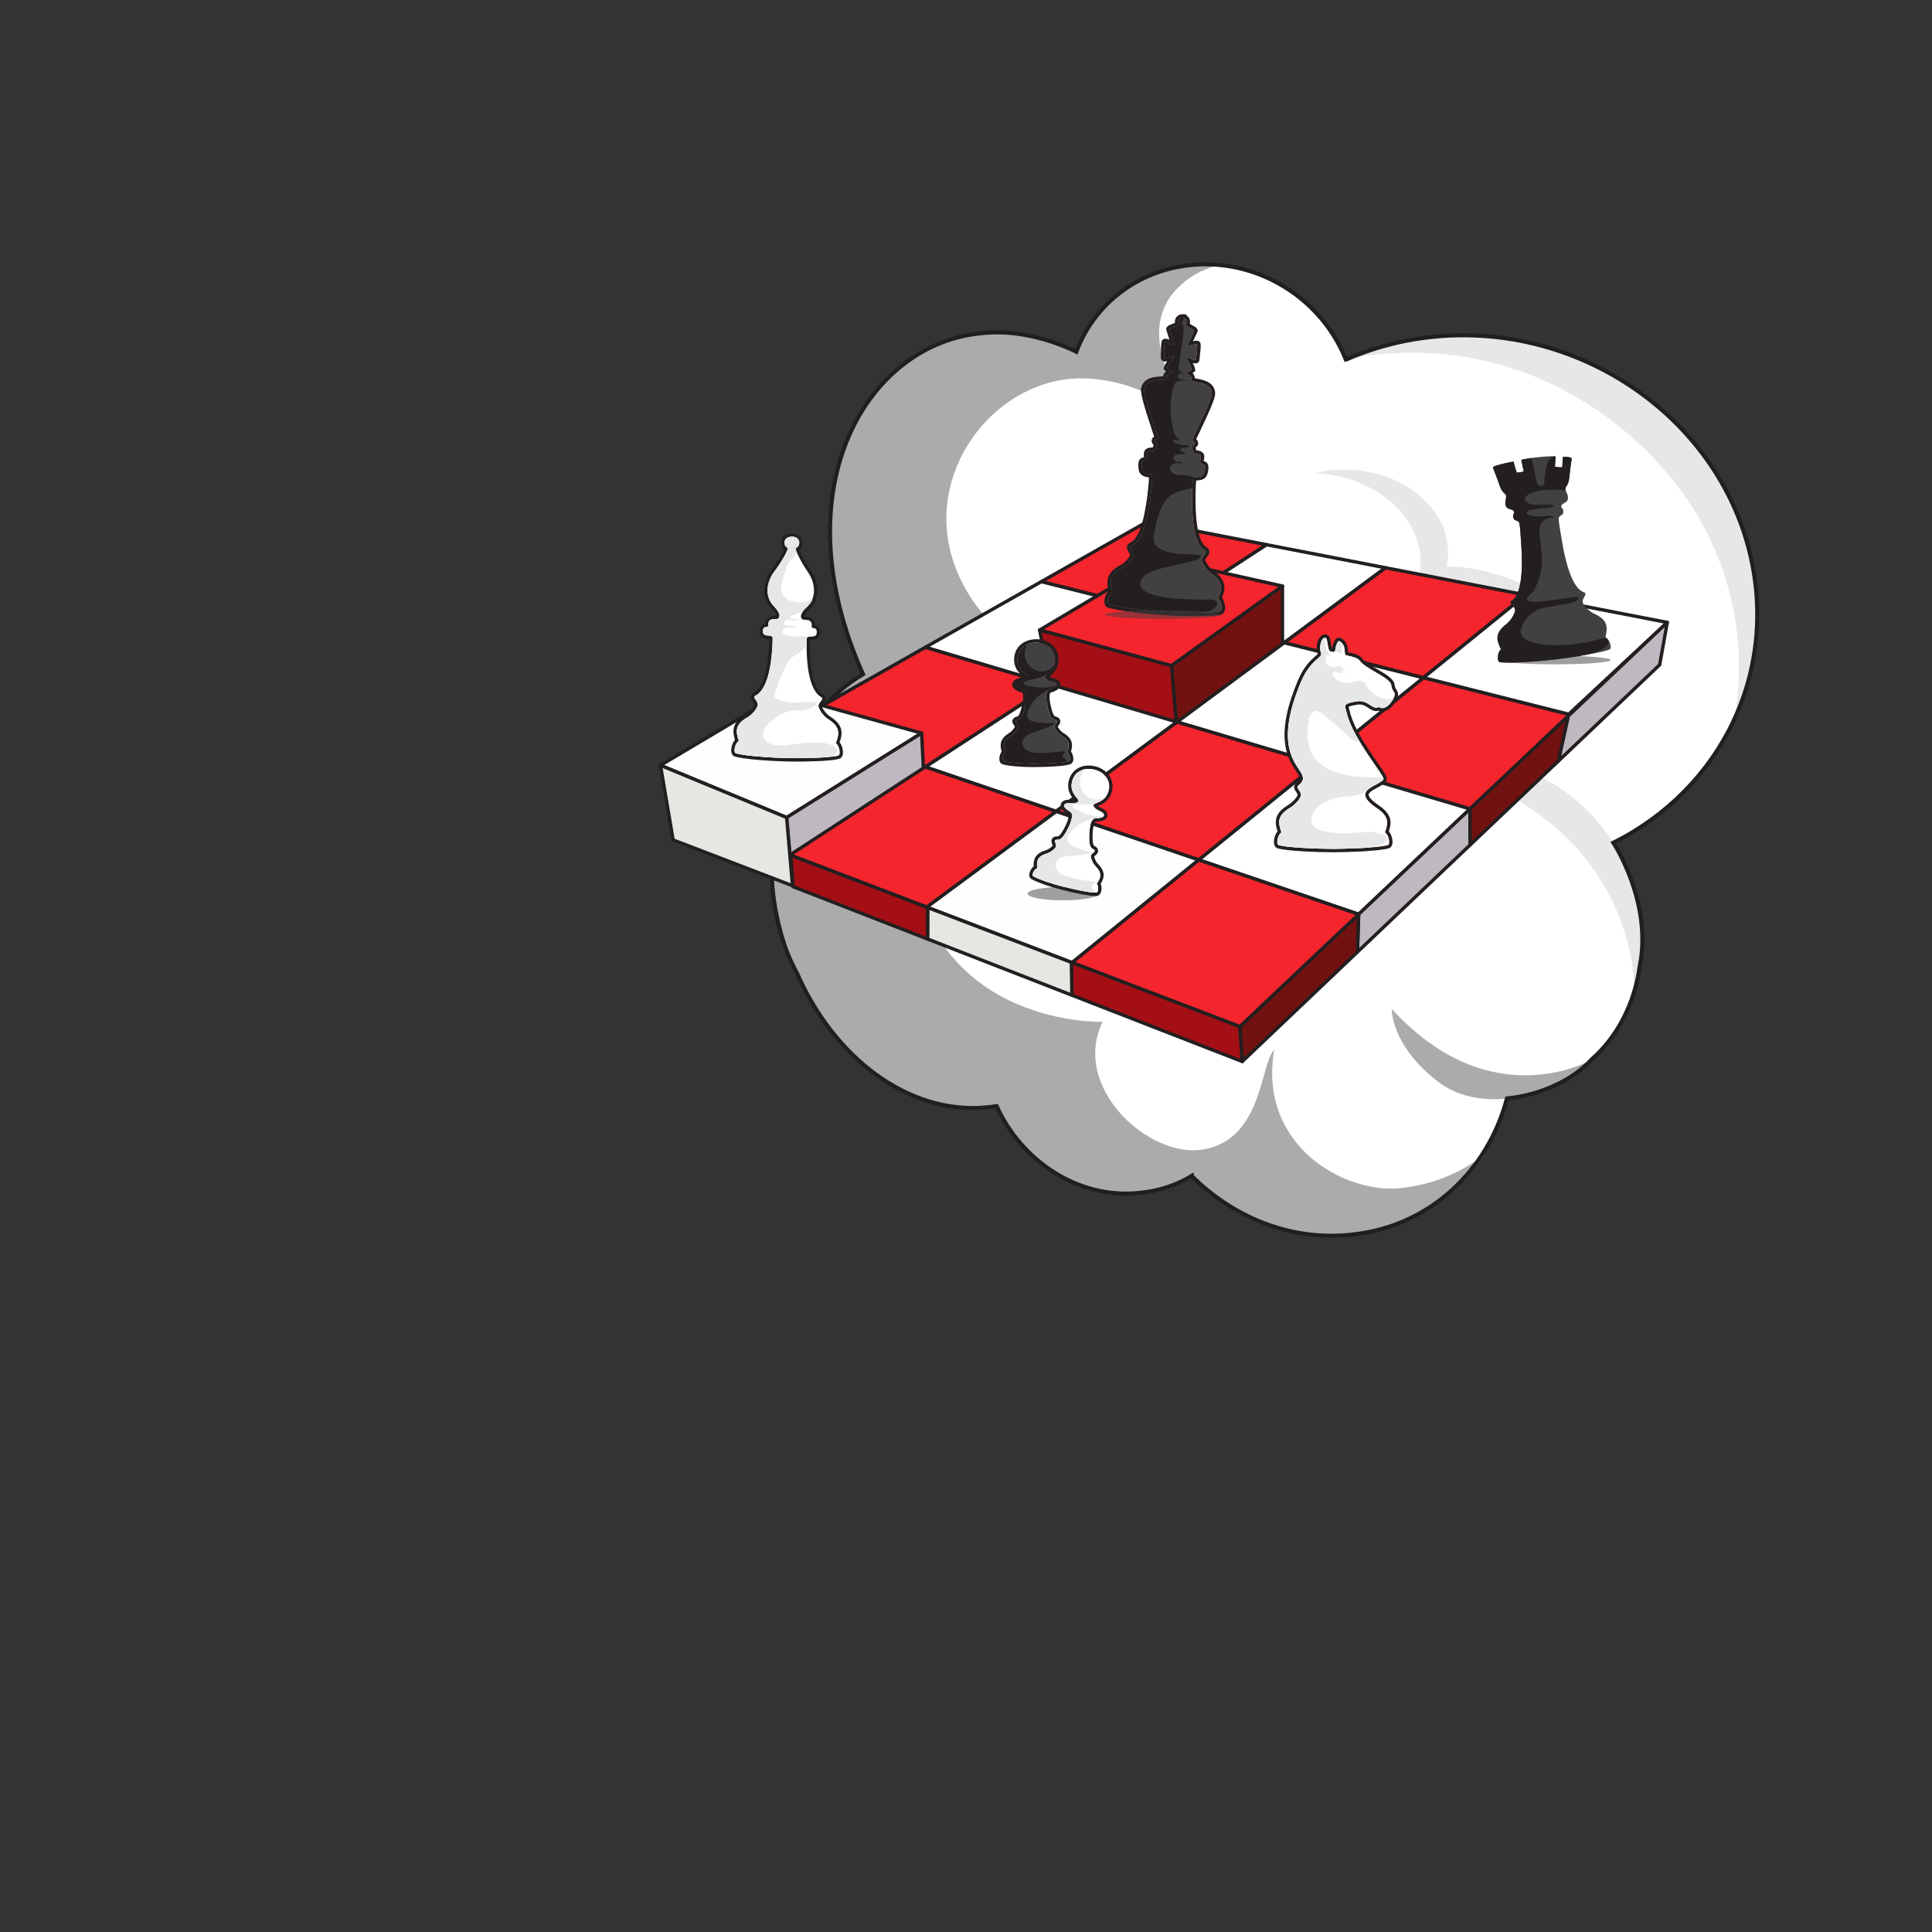 <?xml version="1.0" encoding="UTF-8"?>
<svg id="Self-s" xmlns="http://www.w3.org/2000/svg" viewBox="0 0 2000 2000">
  <rect x="0" y="0" width="2000" height="2000" fill="#333333" stroke="none"/>
  <defs>
    <style>
      .cls-1, .cls-2 {
        fill: none;
      }

      .cls-3 {
        fill: #efba6c;
      }

      .cls-4 {
        fill: #e6e7e8;
      }

      .cls-5 {
        fill: #e7e7e7;
      }

      .cls-6, .cls-7 {
        fill: #fff;
      }

      .cls-8, .cls-9 {
        fill: #f4252d;
      }

      .cls-10, .cls-11 {
        fill: #fdfffc;
      }

      .cls-12 {
        fill: #ababac;
      }

      .cls-13 {
        fill: #231f20;
      }

      .cls-14, .cls-15 {
        fill: #414042;
      }

      .cls-2 {
        stroke: #221e1f;
        stroke-miterlimit: 10;
        stroke-width: 4.17px;
      }

      .cls-2, .cls-16, .cls-17, .cls-18, .cls-11, .cls-7, .cls-9, .cls-19 {
        stroke-linecap: round;
      }

      .cls-16 {
        fill: #beb9c0;
      }

      .cls-16, .cls-17, .cls-18, .cls-11, .cls-7, .cls-9, .cls-19 {
        stroke: #231e1f;
        stroke-linejoin: round;
        stroke-width: 3.5px;
      }

      .cls-17 {
        fill: #711210;
      }

      .cls-18 {
        fill: #a40f15;
      }

      .cls-19 {
        fill: #e5e7e2;
      }

      .cls-15 {
        opacity: .5;
      }
    </style>
  </defs>
  <g>
    <path class="cls-6" d="m1271.92,295.68s46.6,6.35,94.16,64.16c0,0-21.99-58.97-94.16-64.16Z"/>
    <g>
      <g>
        <g>
          <path class="cls-6" d="m1565.45,902.21c-160.59,14.95-308.57-96.84-330.54-249.72-17.42-121.23,49.69-231.84,158.29-279.89,0,0,.08,0,.31-.09,28.22-12.48,59.3-20.72,92.39-23.8,160.51-14.94,308.49,96.84,330.45,249.67,4.55,31.66,3.31,62.57-2.89,91.81-4.07,19.58-10.49,38.41-18.9,56.2l.02.13c0,.06-.07.07-.06.13-25.33,53.77-68.88,98.28-124.38,125.99-31.44,15.75-66.7,26.05-104.69,29.59Z"/>
          <ellipse class="cls-6" cx="1551.83" cy="961.37" rx="145.27" ry="169.02" transform="translate(-208.66 478.58) rotate(-16.44)"/>
          <path class="cls-6" d="m1275.44,564.7c-1.42.13-2.92.27-4.36.28-11.49.81-22.87.2-33.92-1.55-60.21-9.6-111.25-54.45-126.66-113.83-1.48-5.27-2.58-10.71-3.37-16.24-2.02-14.05-1.92-27.84.03-41.04,1.41-9.67,3.84-18.97,7.11-27.91,18.08-48.52,62.77-84.57,119.49-89.85,8.22-.76,16.36-.88,24.37-.34,60.05,4.01,113.4,43.24,135.09,98.36,4.16,10.56,7.2,21.68,8.87,33.32,4.18,29.05-.63,56.88-12.3,80.96-20.57,42.37-62.43,73-114.33,77.83Z"/>
          <ellipse class="cls-6" cx="989.48" cy="912.43" rx="184.27" ry="236.8" transform="translate(-175.3 237.97) rotate(-12.61)"/>
          <ellipse class="cls-6" cx="1249.03" cy="797.4" rx="297.63" ry="376.91" transform="translate(-147.04 300.5) rotate(-12.96)"/>
          <ellipse class="cls-6" cx="1367.82" cy="1069.06" rx="195.95" ry="213.12" transform="translate(-323.85 679.09) rotate(-25.03)"/>
          <ellipse class="cls-6" cx="1159.11" cy="1088.49" rx="137.12" ry="149.14" transform="translate(-351.67 592.61) rotate(-25.03)"/>
          <path class="cls-6" d="m1138.6,945.93c-7.98.74-15.81.83-23.41.31-63.95-4.42-113.93-53.04-160.32-131.31-1.9-3.17-3.8-6.41-5.64-9.72-18.07-31.62-35.66-67.67-53.44-107.31v-.06c-84.53-188.75.7-337.06,116.67-352.23,1.11-.1,2.2-.27,3.23-.36,11.98-1.31,24.24-1.23,36.64.39,20.23,2.63,40.47,8.67,60.12,17.85.6.27,1.21.6,1.81.93,19.76,9.37,38.87,22.02,56.81,37.74,8.06,7.05,15.97,14.75,23.49,23.07,22.42,24.58,42.16,54.44,57.71,89.07,7.24,15.88,13.6,32.81,18.81,50.69,5.98,19.87,10.62,41.01,13.81,63.2,7.4,51.49,6.23,100.69-2.15,144.38-15.06,79.03-53.44,140-106.19,163.4-5.26,2.36-10.66,4.34-16.2,5.89-7,2-14.32,3.39-21.75,4.09Z"/>
          <path class="cls-12" d="m1236.08,1217.71c-.28-.23-.48-.54-.76-.77-14.23,8.74-29.78,14.4-47.29,17.13-1.74.23-3.56.46-5.39.63-.79.14-1.58.21-2.38.29-61.91,5.77-120.69-32.3-147.04-89.88l-.02-.13c-1.81.3-3.62.6-5.52.84-1.03.16-2.06.26-3.17.36-.79.14-1.58.21-2.38.29-102.41,9.55-200.47-87.41-219.07-216.65-7.31-50.79-1.25-98.9,15.03-139.33,16.22-40.29,42.73-72.92,76.21-92.4-85.58-190.06,2.16-339.13,120.2-352.71,1.11-.1,2.22-.27,3.25-.37,11.3-1.05,22.86-.84,34.53.65,21.03,2.68,41.57,9.07,62,18.76.18-.4,1.76-4.9,1.76-4.9,18.25-48.54,64.29-80.05,121.42-85.38,8.28-.77,16.48-.89,24.54-.36-11.22,3.88-19.67,7.31-22.94,9.23-45.31,26.39-54.5,71.24-10.62,140.79,4.29,6.82,9.01,13.85,14.32,21.08-8.16-7.42-17.02-14.58-26.5-21.11-12.72-8.8-26.71-16.38-42.03-21.98-15.84-5.87-33.23-9.53-52.02-10.1-4.13-.13-8.31,0-12.37.32-82.9,6.18-153.65,97.3-122.75,189.83,14.46,43.3,51.14,86.91,119.2,122.24-11.66,2.5-22.74,5.6-33.03,9.2-60.75,21.13-98.68,60.1-117.16,101.5-1.29,2.83-2.41,5.64-3.46,8.44-9.56,24.92-12.31,50.43-8.44,73.07,28.42,166.1,195.6,161.69,197.26,161.41-3.98,8.23-6.33,16.5-7.24,24.77-1.94,16.8,2.23,33.42,10.26,48.33,14.57,27.25,42.06,49.03,69.63,56.83,10.6,3.07,21.29,3.94,31.22,2.31,16.22-2.74,27.99-10.02,36.77-19.6.48-.56,1.05-1.13,1.52-1.75,23.42-27.24,24.71-70.91,35.45-82.03-5.4,31.43-.14,57.86,11.47,79.14,24.84,46,78.97,67.95,117.88,64.32,33.66-3.14,63.79-15.68,88.52-34.93-29.15,44.53-75.81,75.62-131.83,82.51-1.82.23-3.65.39-5.48.58-63.12,6.25-120.56-17.9-163.54-60.47Z"/>
          <path class="cls-12" d="m1208.16,609.64c-2.9.27-106.13,31.96-94.73,111.34,11.41,79.38,83.97,100.22,83.97,100.22,0,0-115.69-22.9-112.89-113.25,2.59-83.44,123.64-98.31,123.64-98.31Z"/>
          <path class="cls-12" d="m1197.41,821.19s-43.87,24.73-15.78,67.14c23.03,34.77,82.75,15.88,82.75,15.88,0,0-46.45,4.42-69.65-31.2-16.72-25.66,2.68-51.83,2.68-51.83Z"/>
          <path class="cls-12" d="m1647.64,1096.95s-103.53,60.62-206.91-52.53c0,0-1.19,38.37,49.14,76.26,44.88,33.79,124.03,13.64,157.77-23.72Z"/>
          <g>
            <path class="cls-5" d="m1469.08,597.8c75.18.67,139.76,46.19,148.62,107.86,3.3,22.95-1.51,45.17-12.71,64.7,22.91-22.75,34.86-52.66,30.34-84.06-.9-6.23-2.41-12.28-4.47-18.12,2.13,4.48,2.89,7.12,2.89,7.12-14.02-65.61-86.47-81.12-86.47-81.12,0,0,0,0,0,0-15.51-4.91-32.28-7.65-49.66-7.8,1.54-7.68,1.91-15.64.75-23.78-.48-3.32-1.19-6.58-2.11-9.76-.13-.7-1.56-7.9-7.67-17.61-19.23-32.32-62.39-52.82-109.1-48.47-6.4.6-12.5,1.61-18.45,3.07,55.4,2.32,102.26,36.48,108.85,82.31,1.26,8.77.9,17.37-.8,25.65Z"/>
            <path class="cls-5" d="m1816.35,598.36c-21.96-152.83-169.94-264.61-330.45-249.67-33.1,3.08-64.17,11.32-92.39,23.8,5.51-1.45,89.66-22.87,188.25,14.55-.02,0-.05,0-.07-.01,0,0,.23.08.64.23,3.34,1.28,6.7,2.62,10.08,4.04,12.7,5.42,35.43,16.2,61.14,33.39,13.75,9.43,27.49,20.26,41.06,32.71,32.11,29.49,54.79,60.52,70.66,90.85.12.24.24.48.36.72,0,0,0-.04-.01-.06,51.98,99.92,30.29,192.2,28.96,197.46,8.41-17.79,14.83-36.62,18.9-56.2,6.2-29.25,7.44-60.15,2.89-91.81Z"/>
            <path class="cls-5" d="m1452.72,784.53c243.02,49.88,238.75,236.54,238.75,236.54,28.21-73.37-21.34-148.46-21.34-148.46-75.97-118.67-223.65-89.37-217.42-88.09Z"/>
            <path class="cls-5" d="m1322.11,622.47c-47.01-23.49-95.71-18.06-95.71-18.06,160.23,38.77,180.03,151.69,180.03,151.69-3.13-27.1-9.87-49.4-18.96-67.76-12.76-36.3-42.02-55.76-65.36-65.86Z"/>
          </g>
        </g>
        <path class="cls-6" d="m1271.92,295.68s46.6,6.35,94.16,64.16c0,0-21.99-58.97-94.16-64.16Z"/>
      </g>
      <path class="cls-2" d="m1818.7,621.96c-.42-7.89-1.2-15.84-2.35-23.84-20.59-143.27-151.94-250.48-300.53-251.01-9.91-.04-19.89.4-29.92,1.34-4.43.41-8.83.93-13.19,1.52-24.11,3.3-47.06,9.35-68.49,17.8-1.81.71-3.6,1.44-5.39,2.19-1.79.75-3.56,1.51-5.32,2.29h0s0,0,0,0c-.23.09-.31.09-.31.09-21.69-55.12-75.04-94.35-135.09-98.36-8-.54-16.15-.43-24.37.34-56.72,5.28-101.4,41.33-119.49,89.85-.61-.33-1.22-.66-1.81-.93-19.65-9.19-39.89-15.23-60.12-17.85-12.4-1.62-24.66-1.7-36.64-.39-1.03.1-2.12.26-3.23.36-117.17,13.48-204.14,162.47-119.03,352.58-33.23,19.46-59.52,52.05-75.58,92.33-11.77,29.49-18.12,63.07-17.86,98.81-5.84,65.54,24.14,116.64,25.01,118.11,38.41,88.19,115.75,146.64,195.72,139.2.67-.06,1.34-.13,2-.23.13-.01.26-.02.38-.03,2.91-.27,5.79-.64,8.64-1.07,26.21,57.6,84.6,95.7,146.05,89.98.79-.07,1.58-.15,2.36-.28.96-.09,1.91-.2,2.85-.31,18.56-2.13,35.65-8.11,50.67-17.12,0,0,0,0,0,.01,42.7,42.6,101.24,66.72,161.91,61.08,1.82-.17,3.63-.34,5.44-.57.1-.01.19-.03.29-.04,78.6-8.76,138.84-65.7,158.67-140.74,34.14-3.21,68.34-18.95,87.66-40.35,26.36-23.12,44.27-57.13,49.75-96.11,13.6-66.32-27.24-128.22-27.24-128.22h0c55.49-27.71,99.05-72.22,124.38-125.99,0-.06.07-.07.06-.13,0,0,0-.06-.02-.13,8.41-17.79,14.83-36.62,18.9-56.2,4.64-21.85,6.5-44.64,5.25-67.97Z"/>
    </g>
  </g>
  <g>
    <g>
      <polygon class="cls-7" points="1203.8 633.65 1078.1 602.03 957.88 670.11 1088.37 708.82 1203.8 633.65"/>
      <polygon class="cls-7" points="1329.5 665.27 1434.31 587.76 1310.98 563.84 1203.8 633.65 1329.5 665.27"/>
      <polygon class="cls-9" points="1310.98 563.84 1187.75 539.94 1078.1 602.03 1203.8 633.65 1310.98 563.84"/>
      <g>
        <polygon class="cls-9" points="1327.6 606.71 1212.69 689.18 1076.2 652.21 1200.59 578.36 1327.6 606.71"/>
        <polygon class="cls-17" points="1327.6 679.88 1218.69 759.8 1212.69 689.18 1327.6 606.71 1327.6 679.88"/>
        <polygon class="cls-18" points="1090.66 725.38 1218.75 759.8 1212.69 689.18 1076.2 652.21 1090.66 725.38"/>
      </g>
      <polygon class="cls-9" points="1473.58 701.51 1363.75 790.52 1521.69 837.37 1521.69 837.47 1623.53 741.16 1623.93 739.34 1473.58 701.51"/>
      <polygon class="cls-7" points="1363.75 790.52 1240.83 890.13 1406.46 946.43 1406.46 946.43 1521.69 837.47 1521.69 837.37 1363.75 790.52"/>
      <polygon class="cls-7" points="1088.37 708.82 957.74 793.9 1093.24 839.96 1218.42 747.4 1088.37 708.82"/>
      <polygon class="cls-7" points="1363.75 790.52 1473.58 701.51 1329.5 665.27 1218.42 747.4 1363.75 790.52"/>
      <polygon class="cls-9" points="1473.58 701.51 1579.25 615.88 1434.31 587.76 1329.5 665.27 1473.58 701.51"/>
      <polygon class="cls-9" points="1363.75 790.52 1218.42 747.4 1093.24 839.96 1240.83 890.13 1363.75 790.52"/>
      <polygon class="cls-9" points="1088.37 708.82 957.88 670.11 821.23 747.49 957.74 793.9 1088.37 708.82"/>
      <polygon class="cls-16" points="1406.46 946.43 1405.18 985.55 1521.88 874.65 1521.69 837.47 1406.46 946.43"/>
      <polygon class="cls-17" points="1521.69 837.47 1521.88 874.65 1613.38 787.69 1623.53 741.16 1521.69 837.47"/>
      <polygon class="cls-17" points="1283.45 1062.74 1285.95 1098.86 1405.18 985.55 1406.46 946.43 1283.45 1062.74"/>
      <g>
        <polygon class="cls-11" points="954.06 758.92 814.34 846.27 683.71 792.26 808.1 718.41 954.06 758.92"/>
        <polygon class="cls-16" points="957.68 829.77 820.34 916.89 814.34 846.27 954.06 758.92 957.68 829.77"/>
        <polygon class="cls-19" points="696.83 869.54 820.4 916.89 814.34 846.27 683.71 792.26 696.83 869.54"/>
      </g>
      <polygon class="cls-10" points="960.5 939.48 960.51 939.57 1109.64 996.45 1109.68 996.42 960.5 939.48"/>
      <polygon class="cls-8" points="1109.64 996.45 1283.45 1062.74 1109.68 996.42 1109.64 996.45"/>
      <polygon class="cls-1" points="960.5 939.48 818.56 885.3 818.57 885.43 960.51 939.57 960.5 939.48"/>
      <polygon class="cls-9" points="1240.83 890.13 1109.68 996.42 1283.45 1062.74 1406.46 946.43 1406.46 946.43 1240.83 890.13"/>
      <polygon class="cls-11" points="1240.83 890.13 1093.24 839.96 960.38 938.2 960.5 939.48 1109.68 996.42 1240.83 890.13"/>
      <polygon class="cls-9" points="960.38 938.2 1093.24 839.96 957.74 793.9 818.49 884.58 818.56 885.3 960.5 939.48 960.38 938.2"/>
      <polygon class="cls-18" points="1109.64 996.45 1109.09 996.89 1109.64 1030.23 1285.95 1098.86 1283.45 1062.74 1109.64 996.45"/>
      <polygon class="cls-18" points="960.46 939.55 818.57 885.43 821.02 917.88 960.43 972.15 960.49 939.56 960.46 939.55"/>
      <polygon class="cls-19" points="1109.09 996.89 1109.64 996.45 960.51 939.57 960.49 939.56 960.43 972.15 1109.64 1030.23 1109.09 996.89"/>
      <polygon class="cls-7" points="1623.93 739.34 1725.94 644.33 1579.25 615.88 1473.58 701.51 1623.93 739.34"/>
      <polygon class="cls-16" points="1725.94 644.33 1623.53 741.16 1613.38 787.69 1718.09 688.18 1725.94 644.33"/>
    </g>
    <g>
      <path class="cls-13" d="m820.09,555.41c8.04.56,8.51,7.34,5.99,10.33-.02.03-.05.06-.08.09-.03.04-.06.07-.1.11-.48.53-1.05.96-1.72,1.23-.03.01-.05.04-.08.05-.19.21-.28.46-.31.74-.14,3.73,8.7,18.89,12.6,24.33,3.65,5.08,8.92,16.62,4.72,27.5.02,2.91-4.43,7.36-6.16,8.99-9.19,8.68-4.91,11.9-4.43,12.24,2.17,1.56,10.68-1.37,9.72,7.43-.35,3.22,5.39-.26,5.31,6.05-.09,6.89-7.99,2.99-10.04,5.63-.13.51-.46,1.02-.48,1.56h0c-.03,1.38.03,2.63-.06,3.84-.42,47.33,12.3,54.42,15.11,56.09,4.18,2.49-4.54,5.83-2.4,11.22,1.74,4.38,5.93,9.31,9.58,11.62,12.26,7.76,12.03,14.47,7.88,24.91,3.9,2.29,5.35,12,2.6,12.78-2.73.78-7.73,1.36-13.77,1.79-.49.05-.98.1-1.5.14-1.71.13-3.58.18-5.08.25-.01,0-.03,0-.04,0-1.86.09-3.78.17-5.71.23-.08,0-.17,0-.25,0-1.89.06-3.8.11-5.7.16-.02,0-.03,0-.05,0-.02,0-.04,0-.06,0-1.5.03-3,.06-4.49.08-.56,0-1.12.01-1.68.02-.87,0-1.73.02-2.58.02-.96,0-1.92,0-2.88,0h-.37c-.88,0-1.75,0-2.6,0-.58,0-1.15,0-1.73-.01-1.63-.02-3.18-.04-4.62-.07-15.73-.36-44.75-2.28-52.93-5.02-2.71-.91-.82-10.54,3.18-12.65-3.66-10.61-3.59-17.33,9.01-24.52,3.75-2.14,8.17-6.87,10.1-11.17,2.38-5.29-6.18-9.02-1.89-11.32,2.95-1.58,16.6-8.38,17.76-59.18.13-5.52-10.43.2-10.18-7.66.2-6.3,5.78-2.56,5.58-5.8-.56-8.84,7.81-5.52,10.05-6.98.5-.32,4.91-3.34-3.87-12.43-12.9-13.35-4.75-30.21.23-36.52.26-.32.54-.69.83-1.08.06-.09.13-.17.2-.26.48-.64,1-1.36,1.54-2.14.01-.02.03-.04.04-.06.57-.81,1.16-1.68,1.77-2.58.27-.4.54-.82.82-1.23.66-1.01,1.33-2.04,1.98-3.09.49-.79.98-1.57,1.44-2.36.04-.07.09-.15.13-.22.3-.5.59-.99.87-1.48.28-.49.56-.98.82-1.45.02-.03.03-.06.05-.08.51-.92.98-1.8,1.39-2.63.08-.17.16-.32.24-.48.06-.12.12-.24.17-.35.12-.26.24-.51.35-.76,0,0,0-.02.01-.03.07-.16.13-.31.2-.46.04-.09.08-.19.12-.28.16-.4.3-.77.41-1.12.02-.06.04-.13.06-.19.03-.09.05-.17.07-.26.03-.1.06-.21.08-.3.02-.07.02-.13.04-.2.02-.1.04-.2.05-.29.01-.08,0-.15.01-.23,0-.06.01-.13.01-.18,0-.07-.02-.12-.02-.19,0-.05,0-.1-.02-.15-.01-.05-.04-.09-.06-.13-.02-.04-.03-.08-.05-.11-.03-.03-.07-.05-.1-.08-.03-.03-.06-.06-.1-.08-.15-.07-.29-.14-.43-.23-.06-.03-.11-.07-.16-.11-.08-.05-.16-.1-.23-.16-.08-.06-.16-.13-.23-.19-.04-.04-.09-.07-.13-.11-.09-.08-.17-.16-.25-.25-.03-.03-.06-.06-.09-.09-.08-.09-.15-.18-.22-.27-.03-.03-.06-.07-.08-.1-.06-.08-.12-.17-.18-.26-.03-.05-.06-.09-.09-.14-.05-.07-.09-.15-.13-.23-.04-.07-.08-.13-.11-.2-.03-.06-.06-.12-.08-.18-.04-.09-.08-.18-.12-.28-.02-.04-.03-.08-.04-.12-.04-.12-.09-.23-.12-.35,0-.02-.01-.04-.02-.07-.04-.14-.08-.27-.11-.41,0,0,0-.02,0-.03-.03-.15-.06-.3-.08-.45,0,0,0-.02,0-.02-.02-.15-.04-.3-.05-.46,0-.02,0-.05,0-.07,0-.14-.01-.27-.01-.41,0-.06,0-.12,0-.18,0-.1,0-.2.01-.3,0-.11.02-.21.04-.32,0-.05.01-.11.02-.16.02-.13.04-.25.07-.37,0-.04.01-.08.02-.12,0,0,0,0,0-.01,0-.02.01-.03.02-.05.04-.17.1-.35.16-.52.03-.09.07-.18.1-.27.03-.07.06-.14.09-.2.17-.39.38-.74.61-1.05.06-.08.11-.15.17-.23,0,0,.01-.01.02-.02,1.14-1.39,3.05-2.39,5.87-2.46.28-.04.56-.08.84-.12m-.11-3.52l-.36.05c-.23.03-.45.06-.68.1-4.39.17-6.88,2.08-8.22,3.68l-.02.02-.06.07c-.09.11-.17.22-.26.34-.39.52-.73,1.11-1.01,1.74-.04.08-.09.2-.13.31-.06.15-.11.29-.16.43-.08.25-.16.48-.22.72-.02.07-.04.13-.05.2l-.03.11v.05s-.02.04-.02.06c-.04.18-.08.36-.1.55-.01.07-.02.16-.03.25v.06c-.03.15-.04.3-.05.45,0,.13-.01.27-.02.41h0s0,.06,0,.06c0,.09,0,.18,0,.26,0,.2,0,.39.02.59,0,.06,0,.12.01.18.01.18.03.38.06.59v.08s.02.09.02.09c.03.2.07.39.11.59v.03s.01.04.01.04v.04c.06.2.11.4.17.6.01.05.03.1.04.15.06.18.12.36.19.54.01.04.04.1.06.17.07.17.13.31.2.45.05.12.09.19.13.27.06.11.1.2.15.29h0s.02.05.02.05c.08.15.14.26.21.37.05.08.1.15.14.22.11.17.2.3.3.43.06.08.11.14.16.2.1.13.22.28.35.42.06.07.11.12.17.17.13.14.27.27.41.4.01.01.03.03.04.04-.04.11-.09.22-.13.34l-.04.1-.06.15-.04.1c-.04.08-.07.17-.11.26h0s-.04.09-.04.09c-.09.19-.19.42-.3.65l-.08.17-.07.15-.08.16-.14.29c-.37.74-.82,1.58-1.32,2.49l-.05.08c-.25.45-.52.92-.79,1.4-.27.48-.55.95-.84,1.44l-.05.09-.07.12c-.46.77-.93,1.54-1.41,2.3-.62,1-1.27,2.01-1.94,3.03-.27.41-.53.81-.8,1.21-.58.86-1.16,1.71-1.73,2.52l-.05.07c-.51.73-1.01,1.43-1.48,2.06l-.15.2-.04.06c-.27.36-.53.7-.77,1.01-6.18,7.83-14.14,26.49,0,41.12,3.83,3.96,4.47,6.23,4.44,6.93-.36.03-.84.04-1.2.05-2.33.06-5.84.15-8.26,2.79-1.29,1.4-2,3.28-2.14,5.58-2.04.44-5.4,1.84-5.58,7.33-.24,7.6,6.42,8.16,8.93,8.37.36.03.83.07,1.22.12-.79,30.68-6.39,50.31-15.8,55.33l-.09.05c-1.98,1.06-2.69,2.51-2.94,3.54-.59,2.44.8,4.44,1.91,6.04,1.3,1.87,1.7,2.66,1.37,3.39-1.57,3.49-5.37,7.69-8.65,9.56-13.39,7.64-14.61,15.6-11.33,26.4-2.86,3.2-4.12,8.46-3.86,11.7.32,3.91,2.64,5.1,3.62,5.43,8.99,3.01,39.58,4.87,53.96,5.2,1.45.03,3.01.06,4.66.07.5,0,1,0,1.5.01h.23c.86,0,1.73,0,2.62.01h.37c.97,0,1.93,0,2.9,0,.86,0,1.72-.01,2.6-.02h.39s1.3-.02,1.3-.02c1.49-.02,3-.05,4.51-.08h.07c1.95-.04,3.87-.1,5.78-.16h.26c1.97-.07,3.91-.15,5.76-.24h0s.05,0,.05,0c.45-.02.94-.04,1.45-.06,1.16-.05,2.47-.1,3.72-.19.53-.04,1.05-.09,1.55-.14,6.89-.49,11.61-1.11,14.42-1.91,1-.28,3.37-1.36,3.87-5.26.41-3.23-.61-8.53-3.32-11.86,3.77-10.64,2.91-18.65-10.12-26.89-3.19-2.02-6.79-6.39-8.2-9.95-.29-.74.14-1.51,1.52-3.32,1.19-1.55,2.66-3.48,2.19-5.95-.2-1.04-.84-2.52-2.77-3.67l-.09-.05c-8.83-5.24-13.55-24.03-13.31-52.89.06-.84.05-1.65.05-2.45,0-.21,0-.43,0-.65.4-.03.86-.05,1.22-.06,2.52-.1,9.2-.35,9.3-7.95.07-5.49-3.22-7.04-5.24-7.57-.03-2.31-.67-4.21-1.89-5.67-2.29-2.75-5.8-2.99-8.12-3.16-.36-.03-.84-.06-1.2-.1,0-.7.75-2.94,4.75-6.72,6.15-5.81,7.09-9.22,7.23-10.84,4.02-11.2-.33-23.24-5.36-30.24-3.93-5.47-10.27-16.82-11.67-21.07.32-.26.63-.55.91-.87.04-.05.08-.09.12-.14l.03-.03.04-.05.07-.09h0c2.24-2.65,2.82-6.63,1.44-9.9-1.52-3.59-5.11-5.85-9.85-6.18l-.36-.03h0Z"/>
      <g>
        <path class="cls-6" d="m814.65,784.74c-15.73-.36-44.75-2.28-52.93-5.02-2.71-.91-.82-10.54,3.18-12.65-3.66-10.61-3.59-17.33,9.01-24.52,3.75-2.14,8.17-6.87,10.1-11.17,2.38-5.29-6.18-9.02-1.89-11.32,2.95-1.58,16.6-8.38,17.76-59.18.13-5.52-10.43.2-10.18-7.66.2-6.3,5.78-2.56,5.58-5.8-.56-8.84,7.81-5.52,10.05-6.98.5-.32,4.91-3.34-3.87-12.43-12.9-13.35-4.75-30.21.23-36.52,4.61-5.84,15.84-23.39,13.35-24.54-4.62-2.13-4.51-11.65,4.83-11.43,9.35.21,9.02,9.72,4.31,11.64-2.55,1.04,7.88,19.08,12.21,25.12,4.69,6.52,12.06,23.74-1.44,36.49-9.19,8.68-4.91,11.9-4.43,12.24,2.17,1.56,10.68-1.37,9.72,7.43-.35,3.22,5.39-.26,5.31,6.05-.11,7.87-10.39,1.67-10.51,7.19-1.16,50.79,12.17,58.21,15.05,59.93,4.18,2.49-4.54,5.83-2.4,11.22,1.74,4.38,5.93,9.31,9.58,11.62,12.26,7.76,12.03,14.47,7.88,24.91,3.9,2.29,5.35,12,2.6,12.78-8.29,2.36-37.37,2.96-53.1,2.6Z"/>
        <path class="cls-4" d="m814.65,784.74c-15.73-.36-44.75-2.28-52.93-5.02-2.71-.91-.82-10.54,3.18-12.65-3.66-10.61-3.59-17.33,9.01-24.52,3.75-2.14,8.17-6.87,10.1-11.17,2.38-5.29-6.18-9.02-1.89-11.32,2.95-1.58,16.6-8.38,17.76-59.18.13-5.52-10.43.2-10.18-7.66.2-6.3,5.78-2.56,5.58-5.8-.56-8.84,7.81-5.52,10.05-6.98.5-.32,4.91-3.34-3.87-12.43-12.9-13.35-4.75-30.21.23-36.52,4.61-5.84,15.84-23.38,13.35-24.54-2.42-1.12-3.42-4.14-2.82-6.62.94-3.87,4.49-4.47,7.86-4.93,9.35.66,8.47,9.72,4.54,11.44-1.6.7-.48,2.54-.39,4.1.11,2.07-.98,4.12-2.28,5.65-1.76,2.07-4.04,3.69-5.55,5.94-1.13,1.67-1.77,3.62-2.4,5.53-.91,2.76-1.82,5.51-2.73,8.27-1.07,3.23-2.14,6.5-2.48,9.89-.35,3.39.09,6.95,1.86,9.86,1.66,2.72,4.39,4.68,7.36,5.82,2.97,1.15,6.18,1.54,9.37,1.62,1.63.04,3.27,0,4.89-.25,3.34-.54,6.12-2.08,8.77-4.1.74,2.86-4.24,7.84-6.09,9.58-4.31,4.07-8.46,7.02-14.43,8.33-.61.13-1.24.26-1.77.59-.53.33-.95.93-.86,1.55.14,1.04,1.44,1.41,2.48,1.53,1.84.21,3.67.01,5.51.23.15.02.34.06.37.21.02.06,0,.13-.03.19-.33.81-1.71.76-2.43.75-3.14-.05-6.28-.14-9.41-.28-.26-.01-.53-.02-.79.04-1.04.24-1.46,1.46-1.71,2.5-.13.52-.25,1.09-.02,1.58.24.52.8.8,1.33,1.01,2.55,1.03,5.03.96,7.71,1.3.77.1,2.32,0,2.88.63,1.1,1.26-2.73.95-3.16.94-1.31-.03-2.62-.06-3.92-.09-1.4-.03-2.84-.06-4.16.42-1.32.48-2.5,1.61-2.62,3-.1,1.07.44,2.12,1.23,2.84.79.72,1.8,1.16,2.82,1.47,1.85.56,3.79.75,5.71.91,3.16.25,6.33.38,9.5.45.99.04,6.26-.38,6.37.78.06.67-.51,1.31-.52,2.02-.07,2.91.29,5.22-1.24,7.82-3.8,6.46-10.97,7.82-15.87,12.92-1.54,1.61-2.63,3.59-3.66,5.57-4.84,9.31-8.82,19.07-11.87,29.12-.47,1.55-.9,3.34-.05,4.72.55.89,1.52,1.43,2.46,1.87,6.29,2.95,13.39,3.65,20.33,3.6,6.94-.05,13.87-.81,20.81-.62.06,2.38-2.27,4.04-4.36,5.15-3.08,1.63-6.33,3.09-9.79,3.51-3.02.37-6.08-.06-9.13.04-9.36.32-17.84,5.64-24.86,11.85-2.96,2.62-5.84,5.55-7.17,9.27-3.66,10.2,7.06,14.7,15.32,15.27,5.8.4,11.6-.61,17.35-1.47,10.64-1.61,21.54-2.66,32.1-.6,14.69,2.87,15.39,13-2.93,14.35-1.71.13-3.58.18-5.08.25-3.92.19-7.83.31-11.75.4-7,.15-14,.19-21,.03Z"/>
      </g>
    </g>
    <g>
      <path class="cls-13" d="m1072.89,665.2c7.31,0,14.14,3.25,17.36,9.11,2.19,3.99,2.61,9.39,1.24,13.8,0,0,.01-.01.02-.02-.03.09-.07.22-.12.35-.07.21-.15.42-.23.63,0,.01-.01.03-.02.04-.1.26-.2.51-.32.76-.11.25-.24.51-.37.76,0,0,0,.01-.01.02-.13.24-.27.49-.41.71-.02.04-.05.07-.07.1-.02.03-.03.06-.05.08-.25.38-.51.74-.77,1.09-.56.77-1.16,1.5-1.83,2.17-.45.45-.92.88-1.41,1.3h-.01c-.11.1-.21.19-.32.28-3.8,3.19-6.66,3.84-3.15,6.59,3.28,2.57,7.88,1.66,10.54,3.76.93.73,1.29,1.46,1.21,2.15,0,0,0,0,0,0,0,.01,0,.02,0,.03-.24,1.89-3.71,3.57-7.88,4.81-4.33,1.28-3.6,9.97-2.26,16.51,3.4,16.6,7.07,14.15,9.24,15.37,2.98,1.68-3.1,4.17-1.51,7.92,1.29,3.05,4.32,6.44,6.92,8.01,8.74,5.26,8.68,9.97,5.94,17.37,2.78,1.55,3.95,8.35,2.03,8.94-1.04.32-2.42.61-4.05.88-1.32.3-3.41.56-6.57.8-7.17.67-16.08,1-23.24,1-1.29.04-2.64.05-4.02.05-11.16,0-24.69-1.14-29.84-2.73-1.92-.59-.74-7.39,2.03-8.94-2.74-7.4-2.8-12.12,5.94-17.37,2.6-1.56,5.63-4.96,6.92-8.01,1.59-3.76-4.49-6.24-1.51-7.92,2.17-1.23,5.85,1.23,9.24-15.37,1.34-6.54,2.06-15.22-2.26-16.51-5.73-1.7-10.14-4.25-6.67-6.99,2.66-2.1,7.26-1.2,10.54-3.76,4.81-3.77-2.36-3.58-7.48-11.42-.19-.29-.37-.6-.54-.91-1.18-2.19-1.79-4.85-1.84-7.55-.02-1.16.06-2.32.25-3.46.06-.38.14-.76.22-1.13.34-1.49.86-2.92,1.56-4.19.13-.24.28-.49.44-.74.98-1.56,2.22-2.93,3.67-4.07,1.22-1.02,2.54-1.86,3.82-2.33,0,0,0,0,0,.01,2.84-1.3,6.09-1.99,9.43-1.99h.21m18.61,22.9h0m2.67,20.8h0m-21.29-47.2h-.21c-3.72,0-7.39.76-10.63,2.19,0,0,0,0,0,0-1.58.58-3.2,1.56-4.82,2.89-1.76,1.4-3.25,3.05-4.41,4.91-.23.35-.4.65-.56.93-.84,1.54-1.49,3.25-1.91,5.1-.1.44-.19.89-.26,1.34-.22,1.34-.32,2.72-.29,4.09.06,3.35.84,6.52,2.25,9.15.22.4.45.79.69,1.17,2.45,3.75,5.29,5.9,7.24,7.34-.93.4-2.07.62-3.26.84-2.04.38-4.34.81-6.28,2.35-2.69,2.12-2.69,4.48-2.46,5.69.61,3.14,3.88,5.49,10.31,7.39.41.33,1.66,3.48-.17,12.45-1.4,6.87-2.77,9.83-3.66,11.11-.61.87-.87.93-1.71,1.14-.58.14-1.36.33-2.17.78-1.71.97-2.31,2.28-2.51,3.22-.47,2.18.74,3.84,1.62,5.05.3.41.78,1.07.88,1.39-.98,2.27-3.42,5.09-5.48,6.33-9.6,5.77-10.53,11.81-8.16,19.41-1.9,2.54-2.65,6.22-2.4,8.6.35,3.36,2.47,4.36,3.36,4.64,6.06,1.88,20.43,2.89,30.88,2.89,1.41,0,2.78-.02,4.07-.05,7.91,0,16.68-.38,23.49-1.01,3.18-.24,5.39-.51,6.93-.85,1.83-.3,3.28-.62,4.43-.97.89-.28,3.01-1.28,3.36-4.64.25-2.39-.5-6.06-2.4-8.6,2.36-7.6,1.44-13.64-8.16-19.41-2.06-1.24-4.51-4.07-5.48-6.32.1-.32.58-.98.88-1.39.88-1.21,2.09-2.87,1.62-5.05-.2-.93-.8-2.25-2.51-3.22-.81-.46-1.59-.64-2.17-.78-.84-.2-1.1-.26-1.71-1.14-.89-1.28-2.26-4.24-3.66-11.11-1.83-8.97-.58-12.11-.14-12.47,6.45-1.9,9.74-4.28,10.29-7.46.05-.23.07-.47.07-.72h0c.04-1.2-.33-3.14-2.55-4.89-1.94-1.54-4.25-1.97-6.29-2.35-1.19-.22-2.32-.44-3.26-.84.65-.48,1.42-1.05,2.24-1.74.11-.09.23-.19.35-.29,0,0,.03-.03.04-.04.55-.47,1.07-.96,1.57-1.45.73-.73,1.45-1.57,2.18-2.58.32-.43.6-.83.87-1.24.02-.03.05-.08.08-.13l.05-.07c.19-.28.37-.6.57-.98.18-.35.34-.67.48-.99.13-.28.26-.59.38-.91,0,0,.02-.05.02-.05.1-.26.2-.51.28-.78.02-.06.05-.14.07-.21.07-.17.12-.35.16-.54,1.56-5.35.95-11.52-1.62-16.19-3.7-6.74-11.53-10.93-20.42-10.93h0Z"/>
      <g>
        <path class="cls-14" d="m1072.78,790.54c-11.69,0-28.07-.89-33.86-2.68-1.92-.59-.74-7.39,2.03-8.94-2.74-7.4-2.8-12.12,5.94-17.37,2.6-1.56,5.63-4.96,6.92-8.01,1.59-3.76-4.49-6.24-1.51-7.92,2.17-1.23,5.85,1.23,9.24-15.37,1.34-6.54,2.06-15.22-2.26-16.51-5.73-1.7-10.14-4.25-6.67-6.99,2.66-2.1,7.26-1.2,10.54-3.77,4.81-3.77-2.36-3.58-7.48-11.42-3.07-4.69-3.16-12.13-.35-17.25,3.22-5.86,10.04-9.11,17.36-9.11h.21c7.31,0,14.14,3.25,17.36,9.11,2.81,5.12,2.72,12.56-.35,17.25-5.12,7.84-12.29,7.65-7.48,11.42,3.28,2.57,7.88,1.66,10.54,3.77,3.47,2.74-.95,5.29-6.67,6.99-4.33,1.28-3.6,9.97-2.26,16.51,3.4,16.6,7.07,14.15,9.24,15.37,2.98,1.68-3.1,4.17-1.51,7.92,1.29,3.05,4.32,6.44,6.92,8.01,8.74,5.26,8.68,9.97,5.94,17.37,2.78,1.55,3.95,8.35,2.03,8.94-5.79,1.79-22.17,2.68-33.86,2.68Z"/>
        <path class="cls-13" d="m1072.78,790.54c-11.69.33-28.07-.89-33.86-2.68-1.92-.59-.74-7.39,2.03-8.94-2.74-7.4-2.8-12.12,5.94-17.37,2.6-1.56,5.63-4.96,6.92-8.01,1.59-3.76-4.49-6.24-1.51-7.92,2.17-1.23,5.85,1.23,9.24-15.37,1.34-6.54,2.06-15.22-2.26-16.51-5.73-1.7-10.14-4.25-6.67-6.99,2.66-2.1,7.26-1.2,10.54-3.77,4.81-3.77-2.36-3.58-7.48-11.42-3.07-4.69-3.16-12.13-.35-17.25,1.5-2.74,4.86-6,7.93-7.13-10.77,19.69,14.73,38.67,28.24,20.92-.2.6-.72,2.12-1.48,3.28-.81,1.23-1.68,2.41-2.71,3.44-2.05,2.04-4.43,3.73-7.04,4.97-5.87,2.79-12.5,3.29-18.57,5.49-.71.26-1.52.58-1.78,1.29-.58,1.57,1,2.57,3.15,3.1,14.62,3.6,27.53,2.07,31.11-.77-.36,2.39-5.46,4.11-7.89,4.84-6.11,1.84-19.69,11.22-23.04,25.49-.2.87.02,1.8.3,2.65.27.82.74,1.57,1.31,2.21,2.85,3.26,7.62,3.81,11.94,4.15,4.88.38,9.83.76,14.64-.14.55.29.04,1.11-.49,1.45-7.83,5.05-17.41,6.56-25.77,10.68-2.43,1.2-4.87,2.74-6.08,5.16-1.59,3.16-.57,7.23,1.9,9.76,3.17,3.23,8.04,4.04,12.56,4.21,8.48.32,16.99-.37,25.39-1.6,5.99-.88,2.69,2.22,2.15,2.74-7.02,6.75,25.54,8.54-28.32,10.05Z"/>
      </g>
    </g>
    <g>
      <g>
        <path class="cls-3" d="m1234.93,636.12c-10.8-.1-20.47-.43-29.56-1-15.68-.98-49.48-4.55-58.18-7.85-.81-.31-2.19-1.25-2.31-4.08-.14-3.33,1.57-8.72,4.69-11.22-3.14-11.17-1.98-18.68,11.53-25.69,3.75-1.95,8.2-6.48,10.11-10.32.84-1.68,0-3.22-1.37-5.38-.97-1.53-1.98-3.11-1.5-4.8.28-.99,1.02-1.79,2.19-2.36l.37-.17c9.24-4.31,15.7-23.1,19.21-55.87,1.02-9.57,1.07-13.33.85-14.68-9.56-.85-10.71-4.18-10.89-10.89-.15-5.64,2.21-6.53,4.79-6.66.27-.01.69-.03.83-.09,0-.01.05-.14.1-.41.19-1.11.11-2.14.04-3.15-.12-1.64-.24-3.35,1.02-4.7,1.17-1.26,3.2-1.8,6.78-1.8.13,0,.26,0,.4,0,.86-.72,1.83-3.32,2.11-5.22-2.09-1.27-2.41-2.71-2.27-3.76.18-1.35,1.26-2.5,2.89-3.16-.61-2.17-2.06-6.53-3.47-10.79-6.23-18.83-11.31-34.82-10.37-39.67,1.94-10.02,12.38-10.6,19.99-11.03.97-.05,1.9-.11,2.77-.17-.11-1.49.22-2.77.97-3.83.88-1.24,2.21-1.96,3.65-2.38-.05-.04-.11-.09-.16-.13-1.12-.92-2.1-1.71-3.06-2.72l-.73-.76.34-1c.81-2.41,2.9-5.46,4.74-8.15.21-.31.44-.64.67-.98-.31.08-.61.16-.91.24-1.99.53-3.87,1.02-5.15,1.02-.33,0-1.35,0-2.07-.75-.41-.42-.62-.99-.61-1.59.04-1.25.05-2.69.07-4.2.04-4.26.09-9.08.71-11.99.15-.73.81-1.59,2.13-1.59,1.1,0,2.78.6,5.44,1.57.52.19,1.08.39,1.62.59-1.16-3.45-2.67-8.17-3.59-11.08-.33-1.04-.81-2.52-.81-2.52l.08-.54c.17-.89.89-1.39,1.13-1.55l.1-.07c.17-.11.34-.21.54-.32,0,0,.32-.17.44-.22.16-.08.34-.17.54-.25l.48-.22c.75-.33,1.64-.68,2.55-1.04,1.19-.48,2.56-1.02,3.66-1.53-.15-.29-.27-.59-.35-.91l-.05-.18c-.12-.49-.17-1.05-.12-1.63v-.11c.02-.09.03-.18.05-.27l.03-.19.05-.21c.01-.07.04-.16.06-.25l.04-.14c.03-.11.06-.19.09-.28l.06-.15c.03-.08.07-.16.1-.24.06-.13.08-.18.11-.23.02-.03.06-.11.1-.19.26-.49.58-.93.96-1.31,0,0,.17-.17.24-.23,1.09-1.03,2.58-1.62,4.16-1.62.09,0,.19,0,.28,0,.17,0,.33-.01.5-.01h.34s1.36.04,1.36.04l.12.51c1.95.88,3.32,2.73,3.52,4.9.12,1.26-.19,2.43-.83,3.37,1.02.64,2.31,1.36,3.43,1.98,4.01,2.22,6.03,3.34,5.08,5.33-.13.28-.47,1.01-.94,2.01-1.28,2.76-3.37,7.25-4.94,10.53.56-.12,1.13-.25,1.68-.38,2.12-.48,3.94-.9,5.1-.9,2.19,0,2.4,1.68,2.41,1.87.25,2.96-.31,7.76-.8,11.98-.17,1.5-.34,2.93-.46,4.17-.1,1-.88,2.02-2.41,2.02-1.23,0-2.91-.64-5.52-1.7-.29-.12-.58-.23-.87-.35.19.36.37.72.54,1.06,1.49,2.9,3.18,6.18,3.69,8.68l.21,1.04-.82.67c-1.08.88-2.14,1.54-3.38,2.31-.06.04-.12.07-.17.11,1.38.6,2.6,1.47,3.32,2.82.62,1.14.78,2.46.48,3.92.85.18,1.78.35,2.73.52,7.5,1.37,17.78,3.26,18.46,13.44.33,4.94-6.71,20.16-15.25,38.06-1.93,4.04-3.91,8.2-4.79,10.27,1.53.86,2.46,2.13,2.47,3.5,0,1.06-.5,2.45-2.73,3.44.04,1.92.68,4.62,1.44,5.44,3.82.44,5.83,1.22,6.88,2.64,1.11,1.51.78,3.2.45,4.83-.2.99-.4,2.01-.35,3.13.02.35.08.46.08.46.07.03.5.1.78.15,2.54.45,4.77,1.64,3.91,7.21-.9,5.89-2.07,9.47-10.66,9.47-.47,0-.97,0-1.5-.03-.12.44-.29,1.24-.44,2.67l-1.76-.04,1.74.18c-.27,2.55-.44,6.32-.55,11.85-.62,32.95,3.44,52.4,12.07,57.83l.34.22c1.09.71,1.73,1.59,1.88,2.61.26,1.74-.93,3.18-2.09,4.58-1.63,1.97-2.65,3.39-2.03,5.16,1.42,4.05,5.26,9.1,8.74,11.5,12.53,8.65,12.74,16.25,8.23,26.93,2.78,2.87,3.8,8.44,3.24,11.72-.47,2.8-1.96,3.56-2.8,3.76-3.33.81-10.13,1.26-20.19,1.35-2.15.14-4.32.2-6.73.2-.52,0-1.03,0-1.53,0Z"/>
        <path class="cls-13" d="m1224.73,328.82c.1,0,.2,0,.3,0,0,.04.01.08.02.13,3.58.84,4.54,5.65,1.41,7.04,2.06,2.07,10.17,5.5,9.72,6.45-.62,1.31-5.61,12.17-7.36,15.52.02,0,.05,0,.07,0,2.12,0,7.81-1.77,9.77-1.77.41,0,.65.08.67.26.31,3.8-.81,11.13-1.26,15.85-.03.3-.27.43-.67.43-1.83,0-6.94-2.7-9.46-3.17-.09,1.47,4.75,8.86,5.58,12.95-1.84,1.5-3.77,2.41-6.6,4.43,3.46.62,8.05,1.97,5.73,7.36,7.1,1.89,20.96,1.9,21.68,12.8.48,7.3-20.41,47-20.48,49.19,2.91.86,4.63,3.39.24,4.73-.25,1.87.38,7.16,2.46,8.37,9.76,1.02,5.67,3.88,5.9,8.98.19,4.43,6.02-.56,4.79,7.48-.83,5.44-1.6,7.99-8.93,7.99-.69,0-1.44-.02-2.25-.07,0,0-.02,0-.03,0-.63,0-1.09,1.35-1.4,4.27,0,.05-.01.1-.02.15-.28,2.67-.46,6.62-.56,12-.99,52.39,10.31,57.66,13.2,59.55,4.21,2.74-4.92,5.82-2.94,11.46,1.61,4.59,5.73,9.83,9.4,12.37,12.32,8.5,11.8,15.41,7.1,25.99,3.92,2.52,5.02,12.59,2.15,13.28-3.51.85-11.02,1.22-19.8,1.31-2.54.16-4.72.2-6.71.2-.52,0-1.02,0-1.51,0-9.83-.09-19.66-.38-29.47-1-16.19-1.02-49.36-4.59-57.67-7.74-2.75-1.04-.41-10.89,3.8-12.91-3.34-11.09-2.99-18.01,10.3-24.9,3.96-2.05,8.7-6.74,10.87-11.09,2.67-5.35-6-9.55-1.48-11.74,3.11-1.51,14.98-5.32,20.55-57.43,1.23-11.49,1.3-16.46.07-16.54-9.43-.66-9.94-3.24-10.1-9.26-.22-8.13,4.94-2.45,5.69-6.82.83-4.89-2.62-8.19,6.12-8.19.27,0,.55,0,.85,0,2.21-.94,3.5-6.11,3.49-7.99-4.19-1.88-2.16-4.17.83-4.66.2-2.18-15.56-44.19-14.16-51.37,2.08-10.72,15.82-9,23.11-9.99-1.62-5.64,3.1-6.41,6.61-6.59-2.56-2.36-4.36-3.5-6-5.22,1.33-3.96,7.06-10.67,7.16-12.15-2.42.14-7.4,1.98-9.46,1.98-.59,0-.94-.15-.93-.53.15-4.74-.05-12.15.74-15.88.03-.14.18-.2.42-.2,1.66,0,7.67,2.78,9.82,3.01-1.31-3.55-4.91-14.95-5.36-16.32-.01-.03-.01-.06,0-.1.02-.13.17-.28.4-.44.02-.02.05-.03.08-.05.12-.08.25-.16.4-.24.03-.02.07-.04.11-.06.08-.04.17-.09.27-.14.15-.08.32-.15.49-.23.15-.07.3-.13.46-.2,2.6-1.13,6.75-2.56,8.26-3.73-.03.02-.06.03-.09.03-.18,0-.42-.29-.66-.64-.34-.37-.56-.81-.68-1.27,0,0,0-.01,0-.01h0s0-.03,0-.04c-.09-.35-.11-.72-.08-1.08,0-.02,0-.05,0-.07,0-.06.02-.12.03-.19,0-.05.01-.09.02-.14,0-.04.02-.09.03-.13.01-.06.03-.13.05-.19,0-.03.02-.06.03-.1.02-.07.04-.13.07-.2.01-.03.03-.07.04-.1.02-.06.04-.11.07-.17,0-.02.02-.05.03-.07.01-.02.02-.04.03-.06.03-.06.06-.11.09-.17.19-.36.41-.66.67-.92,0,0,0,0,.01-.01.05-.05.1-.1.15-.14.74-.7,1.76-1.16,2.98-1.16.09,0,.19,0,.28,0,.17,0,.34-.01.5-.01m0-3.5c-.17,0-.33,0-.5,0-.1,0-.19,0-.28,0-2.01,0-3.92.75-5.36,2.1-.07.07-.14.13-.21.2l-.06.06-.06.07c-.47.49-.88,1.05-1.21,1.67-.04.06-.08.14-.11.22-.03.07-.07.13-.1.2l-.03.08-.03.08c-.03.07-.07.16-.1.25-.02.06-.05.13-.07.19-.04.12-.08.24-.12.35l-.06.19c-.04.13-.07.26-.1.38,0,.04-.03.12-.04.21-.03.14-.04.23-.06.32-.01.07-.03.19-.04.31v.04s0,.04,0,.04v.02s0,.05,0,.05c-.06.64-.02,1.28.1,1.89-.76.32-1.53.63-2.14.87-.93.37-1.81.72-2.59,1.06-.18.08-.35.15-.51.23-.21.09-.4.19-.59.28-.12.06-.24.12-.35.18l-.15.08c-.24.13-.45.26-.64.38-.09.06-.14.1-.19.13-.99.69-1.62,1.58-1.82,2.64-.12.62-.07,1.26.12,1.85.09.29.33,1.04.67,2.08.65,2.02,1.57,4.93,2.47,7.68-1.9-.67-3.18-1.04-4.27-1.04-2.22,0-3.53,1.49-3.85,2.97-.65,3.08-.7,7.78-.74,12.33-.02,1.51-.03,2.94-.07,4.16-.03,1.08.36,2.1,1.1,2.86.82.85,1.94,1.28,3.33,1.28.62,0,1.31-.09,2.06-.23-1.29,1.98-2.47,4-3.07,5.78l-.67,2,1.46,1.53c.41.43.83.83,1.25,1.21-.69.47-1.32,1.06-1.84,1.79-.53.75-1.05,1.8-1.24,3.21-.38.02-.78.04-1.18.07-7.73.43-19.41,1.08-21.61,12.44-.93,4.82,2.78,17.44,10.42,40.56,1.15,3.49,2.33,7.06,3.04,9.37-1.42.95-2.34,2.27-2.54,3.8-.15,1.14,0,3.05,2.06,4.75-.25.99-.64,2.07-1.01,2.71-2.79.03-5.78.39-7.61,2.35-1.78,1.91-1.61,4.29-1.49,6.02.04.62.09,1.23.07,1.82-4.06.44-5.96,3.2-5.83,8.41.08,2.96.17,6.31,2.47,8.88,1.74,1.95,4.29,3.03,8.53,3.55.03,1.81-.15,5.49-.94,12.9-2.36,22.08-7.44,49.45-18.21,54.47-.14.07-.27.13-.39.18-2.05.99-2.82,2.43-3.11,3.46-.69,2.45.64,4.54,1.71,6.22,1.28,2.02,1.67,2.87,1.28,3.65-1.77,3.55-5.88,7.75-9.35,9.55-14.07,7.3-15.64,15.43-12.69,26.68-3.09,3.15-4.61,8.52-4.47,11.86.17,3.98,2.46,5.27,3.44,5.64,8.99,3.41,42.47,6.94,58.69,7.96,9.12.57,18.82.9,29.66,1,.5,0,1.02,0,1.55,0,2.41,0,4.59-.06,6.84-.2,10.15-.1,17.04-.57,20.5-1.4,1.02-.25,3.46-1.24,4.12-5.17.56-3.3-.28-8.82-2.95-12.33,4.32-10.79,3.79-19.05-9.26-28.06-3.22-2.22-6.77-6.9-8.08-10.64-.29-.83.2-1.63,1.73-3.47,1.27-1.53,2.86-3.44,2.48-5.96-.16-1.06-.75-2.58-2.66-3.82-.11-.07-.23-.15-.37-.23-10.06-6.33-11.67-34.12-11.25-56.32.1-5.41.28-9.23.54-11.7v-.07s.02-.07.02-.07c.05-.42.09-.77.13-1.07h.06c9.92,0,11.44-4.75,12.39-10.96.79-5.15-.76-8.12-4.73-9.07.05-.59.17-1.19.29-1.8.34-1.72.81-4.07-.76-6.21-1.52-2.07-4.29-2.84-7.23-3.24-.29-.68-.54-1.8-.66-2.81,2.25-1.43,2.64-3.3,2.64-4.45,0-1.54-.75-2.97-2.04-4.09.99-2.21,2.61-5.6,4.19-8.92,10.48-21.98,15.74-34.04,15.42-38.93-.76-11.54-12.27-13.65-19.89-15.05-.39-.07-.78-.14-1.16-.21,0-1.42-.39-2.53-.83-3.33-.43-.8-.98-1.46-1.6-2.01.47-.32.93-.66,1.39-1.04l1.64-1.33-.42-2.07c-.37-1.85-1.29-4-2.33-6.12,1.06.34,1.94.53,2.77.53,2.24,0,3.95-1.48,4.15-3.6.12-1.22.28-2.64.45-4.14.52-4.52,1.07-9.19.81-12.33-.14-1.67-1.5-3.47-4.16-3.47-.93,0-2.08.2-3.65.54,1.23-2.61,2.51-5.37,3.41-7.3.46-.99.79-1.71.93-1.99.67-1.42.8-3.54-2.44-5.65-.92-.6-2.12-1.26-3.38-1.96-.58-.32-1.31-.72-2.02-1.13.29-.89.4-1.85.31-2.85-.23-2.5-1.66-4.67-3.75-5.92l-.24-1.04-2.7-.07c-.13,0-.26,0-.39,0h0Z"/>
      </g>
      <g>
        <path class="cls-14" d="m1205.14,633.17c-16.19-1.02-49.03-4.38-57.34-7.54-2.75-1.04-.41-10.89,3.8-12.91-3.34-11.09-2.99-18.01,10.3-24.9,3.96-2.05,8.7-6.74,10.87-11.09,2.67-5.35-6-9.55-1.48-11.74,3.11-1.51,14.98-5.32,20.55-57.43,1.23-11.49,1.3-16.46.07-16.54-9.43-.66-9.94-3.24-10.1-9.26-.22-8.13,4.94-2.45,5.69-6.82.86-5.04-2.84-8.39,6.97-8.18,2.21-.94,3.5-6.11,3.49-7.99-4.19-1.88-2.16-4.17.83-4.66.2-2.18-15.56-44.19-14.16-51.37,2.08-10.72,15.82-9,23.11-9.99-1.62-5.64,3.09-6.41,6.61-6.59-2.56-2.36-4.36-3.5-6-5.22,1.33-3.96,7.06-10.67,7.16-12.15-3.11.18-10.44,3.16-10.39,1.45.15-4.74-.05-12.15.74-15.88.23-1.07,7.77,2.55,10.24,2.81-1.31-3.55-4.91-14.95-5.36-16.32-.33-1,8.16-3.39,10.45-5.18-3.15-1.9-1.14-7.09,3.08-6.83s5.56,5.67,2.2,7.16c2.06,2.07,10.17,5.5,9.72,6.45-.62,1.31-5.61,12.17-7.36,15.52,2.48.05,10.42-2.6,10.51-1.51.32,3.8-.81,11.13-1.26,15.85-.16,1.71-7.06-2.17-10.12-2.74-.09,1.47,4.75,8.86,5.58,12.95-1.84,1.5-3.77,2.41-6.61,4.43,3.46.62,8.05,1.97,5.73,7.36,7.1,1.89,20.95,1.9,21.68,12.8.48,7.3-20.41,47-20.48,49.19,2.91.86,4.63,3.39.24,4.73-.25,1.87.38,7.16,2.46,8.37,9.76,1.02,5.67,3.88,5.9,8.98.19,4.43,6.02-.56,4.79,7.48-.91,5.95-1.74,8.44-11.18,7.92-1.24-.07-1.79,4.87-2,16.42-.99,52.39,10.31,57.66,13.2,59.55,4.21,2.74-4.92,5.82-2.94,11.46,1.61,4.59,5.73,9.83,9.4,12.37,12.32,8.5,11.8,15.41,7.1,25.99,3.92,2.52,5.02,12.59,2.15,13.28-8.64,2.09-41.64,1.32-57.83.3Z"/>
        <path class="cls-13" d="m1205.48,633.37c-16.19-1.02-49.36-4.59-57.67-7.74-2.75-1.04-.41-10.89,3.8-12.91-3.34-11.09-2.99-18.01,10.3-24.9,3.96-2.05,8.7-6.74,10.87-11.09,2.67-5.35-6-9.55-1.48-11.74,3.11-1.51,14.98-5.32,20.55-57.43,1.23-11.49,1.3-16.46.07-16.54-9.43-.66-9.94-3.24-10.1-9.26-.22-8.13,4.94-2.45,5.69-6.82.86-5.04-2.84-8.39,6.97-8.18,2.21-.94,3.5-6.11,3.49-7.99-4.19-1.88-2.16-4.17.83-4.66.2-2.18-15.56-44.19-14.16-51.37,2.08-10.72,15.82-9,23.11-9.99-1.62-5.64,3.09-6.41,6.61-6.59-2.56-2.36-4.36-3.5-6-5.22,1.33-3.96,7.06-10.67,7.16-12.15-3.11.18-10.44,3.16-10.39,1.45.15-4.74-.05-12.15.74-15.88.23-1.07,7.77,2.55,10.24,2.81-1.31-3.55-4.91-14.95-5.36-16.32-.33-1,8.15-3.39,10.45-5.18-.38.3-1.37-1.65-1.44-1.89-.22-.82-.07-1.71.28-2.47.95-2.05,2.95-2.53,5.01-2.47.54,2.28-2.52,4.61-1.34,6.64.26.45.7.78,1.01,1.2.61.85.61,1.98.57,3.02-.3,7.94-1.52,15.82-2.74,23.68-.72,4.64-1.44,9.28-2.16,13.92-.38,2.45-.67,5.26.96,7.14,1.4,1.62,3.67,2.06,5.63,2.6-1.37.07-2.71-.36-4.08-.42-1.37-.05-2.93.42-3.47,1.68-.5,1.16.09,2.57,1.07,3.37.98.8,2.25,1.13,3.48,1.42,2.38.54,4.79.97,7.22,1.29-2.76-.23-5.53-.31-8.29-.22-1.52.05-3.09.15-4.43.88-2.41,1.3-3.41,4.18-4.09,6.83-2.51,9.89-3.2,20.23-2.07,30.37.53,4.79,1.59,9.49,2.68,14.16.94,3.99,3.58,7.59,7.17,9.6-1.83-.12-3.66-.23-5.49-.35-.57-.04-1.21-.05-1.63.35-.5.47-.39,1.34.04,1.87.43.53,1.1.8,1.74,1.04,2.22.81,4.52,1.39,6.85,1.77,1.89.31,3.72.08,5.61.33.38.05.77.13,1.07.36.3.24.46.69.26,1.01-.8,1.29-4.76.79-5.98,1.03-1.09.21-2.15.81-2.67,1.79-.13.24-.22.52-.16.79.06.3.3.53.54.73.94.77,2.08,1.29,3.28,1.5.35.06.72.1,1.03.28.31.18.54.57.41.9-.17.45-.79.49-1.27.45-1.92-.13-3.72,0-5.61.25-1.4.19-3.09.15-4.16,1.26-.48.5-.75,1.16-1.01,1.8-.16.39-.32.79-.37,1.21-.14,1.2.7,2.35,1.75,2.95s2.3.74,3.5.85c1.21.11,2.44.21,3.54.73.29.13.61.42.47.71-.11.22-.42.24-.66.22-1.15-.07-2.3-.15-3.46-.22-3.21-.2-6.91.06-8.24,3.59-.73,1.93,0,4.2,1.44,5.68s3.47,2.25,5.5,2.58,4.11.26,6.17.29c2.74.05,11.08,1.51,10.68,2.4-.36.81-.51,2.31-.67,3.72-.19,1.61-.35,4-.41,5.8-.13,3.94-17.2,1.91-26.52,13.17-7.43,8.97-10.94,23.05-13.5,38.54-2.9,17.58,28.14,18.31,37.05,18.41,14.46.16,19.77,3.7-8.56,10.01-14.96,3.33-32.63,5.73-39.33,13.63-2.1,2.48-20.94,24.55,68.95,23.17,12.89-.2,9.13,12.46-9.16,13.6-3.2.2-5.83.22-8.23.2-9.83-.09-19.66-.38-29.47-1Z"/>
      </g>
      <ellipse class="cls-15" cx="1204.4" cy="636.23" rx="60.19" ry="4.47"/>
    </g>
    <g>
      <g>
        <path class="cls-3" d="m1380.12,880.49c-14.9,0-48.01-1.21-57.02-3.99-.83-.26-2.26-1.11-2.56-3.92-.35-3.3,1.01-8.77,3.96-11.46-3.82-10.91-3.14-18.46,9.87-26.28,3.82-2.3,8.76-7,10.41-10.89.73-1.72-.08-3.03-1.51-4.98-1.27-1.74-3.4-4.65-.19-7.28,6.19-5.06,4.48-7.64-.07-14.54-8.34-12.63-22.29-33.77,2.01-91.62,6.21-14.8,13.41-21.1,17.7-24.87,3.1-2.72,3.54-3.32,3.15-4.25-.43-.9-.75-2.14-.9-3.6-.13-1.14-.15-2.37-.06-3.64l.02-.29c.16-1.99.75-5.73,2.83-8.26.62-.8,1.34-1.39,2.11-1.74.15-.08.38-.17.64-.23.35-.1.71-.14,1.06-.14.6,0,1.19.14,1.77.4,1.71.8,2.08,3.24,2.65,6.94.31,2.04.96,6.3,1.84,6.83,1.02.31,1.83.47,2.37.47.06,0,.11,0,.15,0,.16-.34.23-.78.33-1.47l.02-.17c.19-1.35.4-2.66.91-3.95l.16-.42c.41-1.07.84-2.17,1.48-3.22.32-.52,1.17-1.92,2.83-1.96h0c.74,0,1.38.2,1.92.59.6.35,1.26.89,2.21,1.81,3.25,3.17,3.48,7.49,3.64,10.35.04.65.08,1.48.17,1.94.86.25,1.93.49,3.05.73,4.25.92,9.55,2.07,12.3,5.96,2.31,3.27,8.83,7.07,15.14,10.75,9.1,5.31,16.96,9.89,17.48,14.97.32,3.11,1.27,4.51,2.1,5.74.93,1.37,1.98,2.93,1.26,5.8-.15.59-.4,1.29-.76,2.09-.31,1.07-1.15,2.55-2.5,4.41-.92,1.35-1.94,2.59-2.99,3.65l-.18.18s-.09.09-.11.1c-2.59,2.5-5.21,3.75-7.8,3.75-1.29,0-2.53-.31-3.72-.94-.87.37-1.75.55-2.65.55-2.54,0-4.76-1.44-7.11-2.98-2.79-1.82-5.96-3.89-10.29-3.89-.79,0-1.62.07-2.45.21l-.7.12c-.69.12-1.33.23-1.94.35-1,.19-1.9.37-2.7.56-.47.11-.91.22-1.32.33l-.39.11c-.85.25-1.55.5-2.09.76l-.21.11c-.12.06-.23.13-.34.19-.26.16-.46.33-.59.49-.05.06-.08.11-.11.17-.04.09-.06.13-.07.17-.01.05-.02.1-.03.15,0,.06-.01.13-.02.19,0,.08,0,.16,0,.24,0,.1.01.19.03.3.09.72.36,1.65.67,2.73.26.89.55,1.91.82,3.05.12.53.26,1.06.4,1.59l.18.66.22.74c.95,3.18,2.31,6.71,4.03,10.47.17.38.35.76.53,1.14l.23.48c.23.48.46.97.7,1.44l.21.43c.28.57.57,1.13.86,1.69,0,0,.75,1.45.99,1.9l.23.44c.31.58.63,1.16.94,1.74l.39.7c.42.75.98,1.73,1.58,2.78,5.65,9.76,12.14,19.17,17.36,26.74,8.7,12.61,10.15,15,8.99,16.91-1.49,2.45-4.93,4.27-8.58,6.19l-.72.4c-2.08,1.15-4.23,2.33-5.63,3.31-.41.29-.81.6-1.16.91l-.1.09c-1.77,1.57-2.52,2.98-2.43,4.5.14,2.16,2.14,5.98,10.91,11.91,12.7,8.6,13.46,15.71,9.79,26.23,2.95,2.68,4.3,8.15,3.96,11.46-.29,2.81-1.73,3.66-2.56,3.92-4.72,1.46-15.78,2.39-24.23,2.92-2.35.21-4.84.35-7.35.4-8.73.42-18.25.67-25.45.67Z"/>
        <path class="cls-13" d="m1371.57,660.25c.33,0,.68.08,1.03.24,1.98.92,1.4,12.83,4.68,13.84,1.27.39,2.21.56,2.92.56.59,0,1.01-.12,1.32-.34.02-.03.03-.06.06-.09.62-.82.71-1.72.85-2.72.17-1.21.36-2.41.81-3.55.44-1.14.87-2.33,1.51-3.38.31-.51.73-1.11,1.39-1.12.01,0,.03,0,.04,0,.35,0,.64.12.88.31.53.29,1.15.82,1.94,1.6,4.58,4.47,2.13,11.92,4.05,12.56,3.94,1.31,11.73,1.69,14.91,6.18,5.64,7.99,31.53,17.3,32.31,24.89.73,7.05,4.47,6.68,3.4,10.94-.13.51-.37,1.17-.71,1.92h0c-.24.97-1.2,2.51-2.26,3.97-.82,1.19-1.77,2.39-2.82,3.44-.05.06-.11.12-.16.16-.04.04-.08.08-.12.12-1.95,1.88-4.21,3.24-6.57,3.24-1.2,0-2.43-.36-3.65-1.18-.95.56-1.84.8-2.72.8-4.73,0-8.92-6.86-17.4-6.86-.86,0-1.77.07-2.73.23-.24.04-.48.08-.71.12-.7.12-1.35.23-1.97.35-1.03.19-1.95.38-2.78.58-.5.12-.96.23-1.39.35-.14.04-.28.08-.42.12-.95.28-1.73.56-2.35.86-.09.04-.18.09-.26.13-.17.09-.32.18-.47.27-.43.27-.77.56-1.02.86-.12.15-.23.31-.31.48-.03.05-.05.11-.08.17-.05.11-.09.23-.12.34s-.06.24-.08.36c-.02.12-.03.25-.03.38,0,.13,0,.26,0,.4s.02.28.04.42c.19,1.51.93,3.42,1.53,5.96.13.55.27,1.1.42,1.64.06.23.12.46.19.69.07.25.15.5.22.75,1.03,3.44,2.44,7.04,4.12,10.7.18.39.36.77.54,1.15.08.16.16.33.23.49.23.49.47.98.71,1.46.07.14.14.29.21.43.28.57.57,1.14.87,1.71.1.18.19.37.29.55.24.46.48.91.72,1.37.08.15.16.3.24.45.31.59.63,1.17.95,1.75.13.24.27.48.4.72.42.74.98,1.72,1.58,2.78,11.88,20.54,27.65,39.78,26.38,41.87-1.23,2.02-4.46,3.74-7.9,5.55-2.42,1.34-4.88,2.67-6.53,3.81-.46.33-.9.67-1.31,1.02-.06.06-.12.11-.19.16-4.65,4.11-5.22,9.68,8.73,19.12,12.35,8.36,12.7,14.59,8.69,25.41,4.06,2.26,5.78,12.21,2.97,13.07-4.03,1.25-13.39,2.19-23.82,2.84-2.31.21-4.74.35-7.27.4,0,0,0,0-.01,0-9.31.45-18.7.67-25.4.67-16.17,0-48.04-1.3-56.5-3.91-2.8-.87-1.09-10.81,2.97-13.07-4.01-10.82-4.1-17.72,8.69-25.41,3.81-2.29,9.23-7.25,11.12-11.71,2.32-5.49-6.08-8.42-2.21-11.59,20.41-16.69-35.15-17.36,2.44-106.84,10.28-24.48,23.17-25.01,20.85-30.48-.38-.8-.64-1.88-.78-3.1-.13-1.07-.14-2.2-.05-3.32,0-.03,0-.05,0-.08,0-.06.01-.12.02-.18.23-2.76,1.02-5.58,2.44-7.31.46-.59.97-1.04,1.51-1.27,0,0,0,0,0,0,.05-.03.16-.08.28-.09.21-.06.43-.1.65-.1m0-3.5c-.5,0-.99.06-1.48.19-.33.08-.66.19-.97.34-1.01.46-1.93,1.22-2.74,2.25-2.35,2.9-3.01,7.01-3.19,9.21l-.02.18s0,.09,0,.11c-.11,1.37-.08,2.72.06,3.99.16,1.46.47,2.76.93,3.85-.44.57-1.62,1.61-2.6,2.46-4.41,3.87-11.79,10.34-18.16,25.51-10.75,25.59-15.1,46.39-13.29,63.58,1.55,14.72,7.26,23.37,11.43,29.69,4.57,6.92,5.39,8.17.43,12.22-4.49,3.67-1.31,8.03-.11,9.67,1.4,1.92,1.64,2.5,1.31,3.27-1.49,3.52-6.19,7.97-9.7,10.08-13.54,8.14-14.59,16.33-10.97,27.34-2.87,3.33-4.05,8.76-3.7,12.08.41,3.96,2.78,5.1,3.78,5.41,9.3,2.88,42.07,4.07,57.54,4.07,7.21,0,16.74-.25,25.52-.67,2.52-.05,5.02-.19,7.43-.41,12.4-.77,20.67-1.78,24.59-2.99,1-.31,3.37-1.45,3.78-5.41.35-3.32-.83-8.76-3.7-12.08,3.47-10.59,2.34-18.33-10.81-27.23-8.93-6.05-10.07-9.41-10.15-10.58-.02-.38-.09-1.38,1.77-3.02l.04-.04s.09-.07.13-.11c.31-.26.65-.53,1.02-.79,1.34-.92,3.43-2.08,5.46-3.2l.72-.4c3.85-2.03,7.49-3.96,9.22-6.81,1.84-3.03-.25-6.06-9.05-18.81-5.2-7.54-11.67-16.91-17.29-26.63-.59-1.03-1.14-2-1.56-2.74l-.02-.04-.37-.67c-.31-.57-.62-1.14-.93-1.72l-.11-.21-.12-.23c-.23-.44-.47-.88-.7-1.33l-.28-.55c-.28-.55-.56-1.1-.84-1.66l-.12-.25-.09-.18c-.23-.47-.46-.94-.69-1.42l-.03-.06-.2-.42c-.17-.37-.35-.74-.52-1.12-1.69-3.69-3.02-7.13-3.95-10.24l-.05-.17c-.05-.18-.1-.35-.15-.53-.06-.22-.12-.43-.18-.64-.14-.51-.27-1.03-.39-1.54-.28-1.19-.58-2.22-.84-3.14-.29-1.01-.55-1.88-.62-2.46v-.02c.06-.04.13-.08.21-.12.04-.02.1-.05.15-.08.45-.22,1.06-.44,1.81-.66.12-.03.24-.07.36-.1.39-.11.81-.21,1.26-.32.76-.18,1.65-.36,2.63-.55.6-.11,1.24-.23,1.91-.34l.69-.12c.74-.12,1.47-.18,2.17-.18,3.81,0,6.62,1.83,9.34,3.6,2.46,1.6,5,3.26,8.06,3.26.87,0,1.73-.14,2.56-.41,1.22.53,2.49.79,3.8.79,3.06,0,6.08-1.42,8.99-4.22.04-.03.09-.08.13-.13.07-.07.14-.14.21-.22,1.11-1.11,2.18-2.42,3.18-3.88,1.93-2.66,2.5-4.12,2.71-4.81.37-.84.64-1.6.8-2.25.91-3.63-.49-5.7-1.51-7.21-.79-1.17-1.53-2.27-1.81-4.94-.62-5.96-8.83-10.75-18.34-16.3-5.86-3.42-12.51-7.29-14.59-10.25-3.14-4.44-9.04-5.73-13.35-6.66-.63-.14-1.25-.27-1.81-.4-.01-.22-.03-.45-.04-.65-.16-2.94-.43-7.86-4.16-11.5-1.03-1-1.77-1.61-2.48-2.04-.83-.57-1.78-.87-2.78-.87-.03,0-.11,0-.14,0-1.74.05-3.18.99-4.28,2.8-.72,1.18-1.2,2.42-1.62,3.5l-.16.42c-.56,1.43-.8,2.83-1,4.26-.02,0-.05-.01-.07-.02-.51-1.12-.95-3.97-1.19-5.58-.63-4.1-1.08-7.07-3.63-8.26-.81-.38-1.65-.57-2.51-.57h0Z"/>
      </g>
      <g>
        <path class="cls-6" d="m1346.63,706.2c-37.59,89.49,17.96,90.15-2.44,106.84-3.88,3.17,4.53,6.09,2.21,11.59-1.89,4.46-7.31,9.42-11.12,11.71-12.78,7.69-12.7,14.59-8.68,25.41-4.06,2.26-5.78,12.21-2.97,13.07,8.46,2.62,40.33,3.91,56.5,3.91,16.17,0,48.04-1.3,56.5-3.91,2.8-.87,1.09-10.81-2.97-13.07,4.01-10.82,3.67-17.05-8.68-25.41-28.11-19.03,2.72-22.32,7.19-29.67,1.84-3.02-31.78-41.7-38.06-68.53-1.81-7.75-5.03-9.61,10.41-12.14,12.1-1.99,16.29,9.73,22.85,5.84,7.54,5.11,15.3-7.72,16.29-11.67,1.06-4.26-2.67-3.89-3.4-10.94-.79-7.59-26.67-16.9-32.31-24.89-3.17-4.49-10.97-4.86-14.91-6.18-1.92-.64.53-8.09-4.05-12.56-3.04-2.97-3.62-2.52-5.64,2.66-1.7,4.37.53,8.09-6.07,6.07-3.28-1.01-2.71-12.92-4.68-13.84-4.37-2.04-7.64,9.25-5.11,15.23,2.32,5.48-10.57,6.01-20.85,30.48Z"/>
        <g>
          <path class="cls-4" d="m1346.63,706.2c-37.59,89.49,17.96,90.15-2.44,106.84-3.88,3.17,4.53,6.09,2.21,11.59-1.89,4.46-7.31,9.42-11.12,11.71-12.78,7.69-12.7,14.59-8.68,25.41-4.06,2.26-5.78,12.21-2.97,13.07,8.46,2.62,40.33,3.91,56.5,3.91,8.47,0,16.94-.49,25.41-.67,26.06-.55,41.4-9.91,22.03-15.49-6.92-1.99-14.21-1.38-21.36-.63-14.26,1.49-50.21,1.72-48.76-13.08.37-3.78,1.8-16.14,24.79-22.66,11.94-3.38,23.92.28,34.29-9.23,3.07-2.82,14.48-7.6,15.44-10.2.23-.61-.88-.94-1.5-1.15-2.81-.91-5.82-.91-8.77-.93-16.18-.1-32.92-1.38-47.23-8.93-4.23-2.23-8.22-5.02-11.43-8.57-4.78-5.29-7.66-12.13-8.86-19.16s-.78-14.26.45-21.29c.46-2.63,1.07-5.31,2.6-7.49,1.53-2.18,4.2-3.76,6.82-3.27,1.76.33,3.22,1.5,4.6,2.64,7.93,6.52,15.86,13.05,23.26,20.16,4.09,3.93,8.35,8.23,13.91,9.36.61.12,1.91.02,1.61-.53-1.32-2.32-2.84-4.97-3.54-6.24-1.47-2.66-2.88-5.36-4.18-8.11-2.3-4.86-4.35-9.9-5.58-15.15-1.81-7.75-5.03-9.61,10.41-12.14,12.1-1.99,16.29,9.73,22.85,5.84,3.62,2.45,7.53.55,10.34-2.18,1.24-1.21,4.74-5.58,5.24-7.57.27-1.08-5.22,6.33-20.41-3.35-12.47-7.95-4.48-16.19-21.27-13.14-1.96.36-3.77,1.36-5.75,1.58-2.81.31-5.58-.74-8.21-1.76-1.53-.6-3.08-1.21-4.38-2.22-1.8-1.41-5.02-6.12-2.29-8.03.66-.46,1.56-.26,2.31.04.95.38,1.68,1.28,2.68,1.49,4.22.91,2.47-2.76,3.35-2.87,1.46-.19,3.15,3.26,3.66,2.95.57-.34-4.09-8.03-7.23-7.13-.6.17-6.72,3.12-11.21-1.59-.95-1-1.33-2.4-1.59-3.75-.31-1.6-.5-3.32.18-4.79.27-.58.73-1.14,1.36-1.24.97-.16,1.72.78,2.55,1.31.25.16.56.29.84.19s.42-.54.17-.7c-2.65-1.96-4.05-5.21-4.97-8.32-.95-3.16-1.01-6.31-1.18-9.58-.06-1.11-.75-.81-.92-.73-4.1,2.11-4.91,11.58-3.15,15.27,2.56,5.37-10.57,6.01-20.85,30.48Z"/>
          <path class="cls-4" d="m1381.53,674.73c.07.08.22.1.33.1.86-.04,1.75-.12,2.58.12,1.25.35,2.27,1.39,3.56,1.55.1.01.22.02.31-.04.09-.06.14-.16.18-.27.64-1.7.69-3.56.6-5.37-.02-.49-.05-.98-.1-1.46-.14-1.42-.43-2.84-1.05-4.13-.36-.74-.86-1.56-1.8-1.54-.66.02-1.08.62-1.39,1.12-.64,1.05-1.06,2.24-1.51,3.38-.45,1.14-.64,2.34-.81,3.55-.14,1-.24,1.9-.85,2.72-.04.05-.08.11-.08.17,0,.04.01.07.04.1Z"/>
        </g>
      </g>
    </g>
    <g>
      <ellipse class="cls-15" cx="1100.67" cy="925.1" rx="36.92" ry="6.91"/>
      <g>
        <path class="cls-13" d="m1127.16,795.99c1.95,0,3.95.26,5.92.77l.2.05c7.08,1.84,12.86,6.71,14.5,13.19,1.12,4.42.16,9.75-2.28,13.67,0,0,.01-.01.02-.02-.05.08-.13.19-.21.31-.12.19-.25.37-.38.55,0,.01-.02.02-.03.04-.16.22-.33.44-.5.65-.17.22-.36.43-.55.64,0,0-.01.01-.02.02-.19.2-.38.4-.58.59-.03.03-.06.06-.09.08-.02.02-.04.05-.07.07-.34.31-.68.59-1.02.86-.73.6-1.5,1.16-2.31,1.64-.55.32-1.11.62-1.69.9h-.01c-.12.07-.25.13-.38.19-4.48,2.13-7.41,2.04-4.71,5.58,2.52,3.31,7.21,3.59,9.25,6.3.71.95.88,1.73.63,2.39,0,0,0,0,0,0,0,0-.01.02-.01.03-.71,1.76-4.49,2.52-8.84,2.67-4.51.15-6,8.74-6.35,15.4-.89,16.92,3.28,15.47,5.07,17.21,2.46,2.38-4.05,3.25-3.46,7.29.48,3.28,2.56,7.32,4.68,9.49,7.14,7.29,5.89,11.84,1.37,18.31,2.3,2.2,1.72,9.07-.28,9.16-.24.01-.49.02-.76.02-.96,0-2.1-.07-3.39-.19-1.35-.05-3.44-.32-6.55-.88-7.1-1.16-15.82-3.08-22.75-4.88-11.39-2.62-26.94-7.93-32.09-11.12-1.71-1.06,1.14-7.34,4.22-8.14-.79-7.85.34-12.43,10.12-15.32,2.91-.86,6.7-3.38,8.71-6.01,2.48-3.23-2.77-7.17.53-8.05.31-.08.62-.1.96-.1.25,0,.51,0,.78,0,2.21,0,5.28-.65,11.08-12.46,2.94-5.99,5.83-14.21,1.97-16.54-5.11-3.08-8.74-6.66-4.7-8.44.89-.39,1.87-.5,2.9-.5,1.4,0,2.9.21,4.42.21,1.28,0,2.58-.15,3.83-.69,5.61-2.44-1.38-4.06-4.37-12.94-.11-.33-.21-.67-.29-1.02-.59-2.42-.51-5.15.12-7.77.27-1.13.65-2.23,1.11-3.29.16-.35.32-.7.5-1.04.7-1.36,1.57-2.6,2.57-3.67.19-.2.4-.4.62-.6,1.34-1.27,2.88-2.27,4.57-3.02,1.44-.68,2.93-1.16,4.28-1.29,0,0,0,0,0,.01,1.21-.21,2.45-.32,3.71-.32m-3.7.31h0m22.06,27.36h0m-2.66,20.8h0m-15.72-51.97c-1.37,0-2.72.11-4.04.32-.02,0-.04,0-.06,0-1.66.17-3.46.7-5.33,1.58-2.07.91-3.92,2.15-5.53,3.66-.28.26-.53.5-.75.74-1.21,1.28-2.26,2.78-3.13,4.46-.21.4-.41.82-.59,1.23-.55,1.24-.99,2.55-1.31,3.88-.79,3.26-.83,6.52-.12,9.42.11.45.24.88.38,1.3,1.43,4.24,3.63,7.05,5.16,8.93-.38.06-.81.09-1.31.09-.65,0-1.33-.05-2.05-.1-.76-.05-1.56-.11-2.36-.11-1.7,0-3.07.25-4.31.8-3.13,1.38-3.74,3.66-3.81,4.89-.2,3.19,2.37,6.29,8.12,9.75.31.43.73,3.79-3.3,12-2.35,4.79-5.64,10.5-7.94,10.5-.12,0-.23,0-.34,0-.15,0-.29,0-.44,0-.49,0-1.14.02-1.86.22-1.9.5-2.81,1.63-3.24,2.48-1.01,1.99-.25,3.9.29,5.29.18.47.48,1.23.5,1.56-1.52,1.95-4.59,4.06-6.9,4.74-10.75,3.17-13.16,8.78-12.79,16.73-2.48,1.98-4.13,5.35-4.49,7.72-.51,3.34,1.29,4.85,2.08,5.34,5.92,3.67,22.19,9.02,33.1,11.54,7.65,1.99,16.24,3.83,22.99,4.93,3.14.57,5.35.86,6.92.92,1.39.13,2.61.2,3.62.2.32,0,.63,0,.91-.02.93-.04,3.23-.48,4.42-3.65.84-2.25,1.04-5.99-.15-8.93,4.2-6.76,4.83-12.84-3.01-20.84-1.68-1.72-3.34-5.07-3.71-7.5.18-.29.81-.8,1.2-1.12,1.16-.95,2.75-2.25,2.84-4.48.04-.96-.21-2.38-1.62-3.75-.67-.64-1.38-1.03-1.9-1.3-.76-.41-.99-.53-1.37-1.53-.54-1.46-1.12-4.67-.75-11.67.48-9.14,2.49-11.87,3-12.1,6.73-.22,10.51-1.69,11.84-4.63.11-.22.2-.45.26-.69.33-1.15.46-3.11-1.24-5.36-1.49-1.97-3.62-2.97-5.49-3.86-1.09-.51-2.14-1.01-2.94-1.63.75-.3,1.64-.66,2.6-1.12.13-.06.27-.13.41-.2.7-.34,1.33-.68,1.93-1.03.89-.52,1.79-1.16,2.76-1.95.41-.33.8-.65,1.15-.98.03-.03.07-.06.11-.1l.06-.06c.25-.22.5-.48.8-.8,0-.01.02-.02.03-.03.24-.26.47-.54.69-.81.2-.24.4-.51.6-.79,0,0,.04-.06.05-.06.15-.2.3-.43.46-.66.05-.07.1-.15.15-.22.1-.14.18-.29.26-.44,2.86-4.78,3.83-10.91,2.52-16.08-1.89-7.46-8.4-13.48-17.01-15.72l-.2-.05c-2.25-.59-4.54-.88-6.8-.88h0Z"/>
        <g>
          <path class="cls-6" d="m1101.62,918.09c-11.31-2.94-26.94-7.93-32.09-11.12-1.71-1.06,1.14-7.34,4.22-8.14-.79-7.85.34-12.43,10.12-15.32,2.91-.86,6.7-3.38,8.71-6.01,2.48-3.23-2.77-7.17.53-8.05,2.41-.64,5.35,2.66,12.82-12.55,2.94-5.99,5.83-14.21,1.97-16.54-5.12-3.08-8.74-6.66-4.7-8.44,3.1-1.37,7.33.67,11.15-.99,5.61-2.44-1.38-4.06-4.37-12.94-1.79-5.31,0-12.54,4.01-16.78,4.59-4.86,12.01-6.29,19.09-4.45l.2.05c7.08,1.84,12.86,6.71,14.5,13.19,1.43,5.66-.53,12.84-4.68,16.61-6.93,6.3-13.82,4.31-10.12,9.17,2.52,3.31,7.21,3.59,9.25,6.3,2.66,3.53-2.25,4.88-8.22,5.08-4.51.15-5.99,8.74-6.35,15.4-.89,16.92,3.28,15.47,5.07,17.21,2.46,2.38-4.05,3.25-3.46,7.29.48,3.28,2.56,7.32,4.68,9.49,7.14,7.29,5.89,11.84,1.37,18.31,2.3,2.2,1.72,9.07-.28,9.16-6.05.27-22.13-2.99-33.44-5.94Z"/>
          <path class="cls-4" d="m1101.62,918.09c-11.39-2.62-26.94-7.93-32.09-11.12-1.71-1.06,1.14-7.34,4.22-8.14-.79-7.85.34-12.43,10.12-15.32,2.91-.86,6.7-3.38,8.71-6.01,2.48-3.23-2.77-7.17.53-8.05,2.41-.64,5.35,2.66,12.82-12.55,2.94-5.99,5.83-14.21,1.97-16.54-5.12-3.08-8.74-6.66-4.7-8.44,3.1-1.37,7.33.67,11.15-.99,5.61-2.44-1.38-4.06-4.37-12.94-1.79-5.31,0-12.54,4.01-16.78,2.14-2.27,6.21-4.59,9.47-4.91-15.38,16.35,4.52,41.14,22.07,27.36-.34.53-1.23,1.87-2.26,2.8-1.09.99-2.23,1.91-3.49,2.65-2.5,1.46-5.23,2.49-8.07,3.04-6.38,1.22-12.92.03-19.35.63-.75.07-1.62.18-2.05.8-.96,1.37.32,2.74,2.27,3.8,13.24,7.16,26.12,8.93,30.3,7.08-.95,2.22-6.32,2.6-8.85,2.7-6.37.24-21.88,5.9-28.71,18.86-.42.79-.44,1.75-.38,2.64.05.86.32,1.7.71,2.47,1.94,3.87,6.42,5.61,10.51,7.02,4.63,1.6,9.32,3.21,14.2,3.55.45.42-.25,1.08-.83,1.28-8.85,2.91-18.5,1.97-27.63,3.85-2.65.55-5.4,1.42-7.18,3.46-2.33,2.66-2.38,6.85-.61,9.92,2.25,3.93,6.76,5.94,11.1,7.24,8.13,2.44,16.54,3.92,24.97,4.85,6.02.66,2.04,2.83,1.39,3.19-8.49,4.76,22.57,14.7-29.94,2.6Z"/>
        </g>
      </g>
    </g>
    <g>
      <ellipse class="cls-15" cx="1609.73" cy="683.26" rx="57.73" ry="4.47"/>
      <g>
        <path class="cls-14" d="m1626.22,473.79c-2.89-.95-7.12-1.14-8.2-.79-.62.2-.32,6.9-.86,10.63-.06.4-7.46-.14-7.48-.83-.04-1.31,1.06-10.36.23-10.41-7.34-.47-26.85,1.52-34.91,3.61-.4.1,1.43,7.47,2.29,11.71.16.77-6.94,1.88-7.14,1.38-1.25-3.13-2.49-8.13-3.29-11.09-.16-.59-17.03,3.17-20.8,5.09-1.51.77.21,1.75,6.53,20.02,3.54,10.22,7.65,6.28,6.25,13.22-.58,2.89-1.45,7.18,1.58,9.58,2.21,1.75,5.36,1.04,6.7,3.47,1.33,2.41-2.2,2.77-.26,7.27,1.24,2.87,3.12,1.48,5.3,3.64,1.32,1.31,1.66,10.28,2.48,21.75,3.74,52-7.21,57.83-9.99,59.86-4.04,2.94,5.19,5.52,3.52,11.24-1.36,4.64-5.18,10.07-8.69,12.78-11.79,9.09-10.91,15.93-5.69,26.2-3.77,2.71-4.32,12.77-1.44,13.31,8.69,1.62,40.75-.8,57.47-2.74,16.03-1.86,48.48-6.93,56.57-10.5,2.68-1.18-.16-10.85-4.45-12.62,2.73-11.19,2.02-18.05-11.54-24.2-4.04-1.83-9-6.24-11.38-10.45-2.94-5.18,5.46-9.8.85-11.74-3.17-1.34-15.16-4.5-23.43-55.97-1.82-11.35-3.55-20.16-2.56-21.74,1.63-2.6,3.78-1.68,4.33-4.75.86-4.82-2.66-4.37-1.92-7.02.75-2.68,3.98-2.71,5.73-4.92,2.4-3.03.58-7.01-.65-9.69-2.95-6.43,1.95-3.53,3.05-14.3,1.97-19.24,3.38-20.46,1.77-20.99Z"/>
        <path class="cls-13" d="m1552.6,503.11c-.02-.07-.05-.14-.07-.21,0,0,0,0-.01-.01-.46-.64-.6-1.73-.86-2.48-.02-.05-.04-.11-.06-.16-.34-.96-.69-1.92-1.03-2.88-.02-.06-.04-.12-.06-.17-1.05-2.89-2.15-5.76-3.29-8.61,0,0,0-.02,0-.02-.47-1.18-1.02-2.37-1.39-3.6-.04-.12-.08-.24-.11-.35,0,0,0-.02,0-.03,0-.02,0-.03-.01-.05-.26-.92-.11-1.2.39-1.45,1.65-.84,5.8-2.03,9.97-3.06,5.36-1.32,10.74-2.36,10.82-2.03.8,2.96,2.03,7.96,3.29,11.09.2.5,7.3-.62,7.14-1.38-.16-.8-.36-1.7-.57-2.65-.07-.31-.14-.63-.21-.96-.57-2.58-1.19-5.28-1.45-6.83-.01-.09-.02-.15-.04-.23-.02-.1-.03-.2-.04-.29,0-.05,0-.09-.01-.13-.01-.09-.02-.19-.03-.26,0-.04,0-.07,0-.1,0-.06,0-.12,0-.16,0-.03.02-.03.02-.05,0-.02.01-.05.03-.06,0,0,0,0,0,0,1.21-.31,2.67-.78,4.09-.9,2.62-.48,5.17-.83,6.01-.94,1.15-.16,3.7,18.11,5.99,25.56,1.68,5.48,7.81,3.41,7.65.2-.26-5.04.69-10.09,1.63-15.05.85-4.54,3.85-12.86,9.55-12.46.83.06-.28,9.1-.23,10.41.02.69,7.42,1.22,7.48.83.54-3.73.24-10.43.86-10.63,1.08-.35,5.31-.16,8.2.79,1.61.53.2,1.75-1.77,20.99-.27,2.67-.85,5.37-2.3,7.67-.38.6-.84,1.16-1.19,1.77-.47.81-.41,1.47-.51,2.38.91,2.29-2.1-.59-19.66.56-9,.59-25.5,4.59-21.57,11.15,1.97,3.28,5.72,4.6,18.54,4.22.96-.03,11.38-1.1,10.69,1.33-.44,1.54-7.71,2.03-14.74,2.65-18.11,1.58-12.94,5.41-12.45,5.69,3.81,2.24,7.16,2.36,11.52,2.31,3.71-.04,7.44-.29,11.17-.39,6.18-.17,5.71,1.47,2.23,1.71-2.46.17-13.3,1.37-12.59,14.58.48,9,2.11,17.91,2.64,26.91.89,15.13-5.87,32.28-11.45,37.5-.97.91-6.07,4.4-3.48,6.58,3.94,3.31,18.9.45,29.31-.59,9.34-.93,24.5-4.93,23.65-1.49-.7,2.83-7.9,4.95-10.81,5.52-5.78,1.13-21.84,3.42-27.53,4.91-14.01,3.67-21.98,18.73-21.83,23.95.09,3.11,2.22,6.07,4.83,7.73,18.52,11.8,63.26,4.92,79.01-.43,8.14-2.77,17.45,11.05-21.88,17.89-2.86.5-5.73.91-8.59,1.35-5.73.88-11.47,1.72-17.23,2.4l-.35.04c-16.72,1.94-48.78,4.36-57.47,2.74-2.88-.54-2.32-10.59,1.44-13.31-5.23-10.27-6.1-17.1,5.69-26.2,3.51-2.71,7.33-8.14,8.69-12.78,1.67-5.71-7.56-8.29-3.52-11.24,2.78-2.03,13.72-7.85,9.99-59.86-.82-11.46-1.17-20.44-2.48-21.75-2.18-2.16-4.07-.77-5.3-3.64-1.94-4.5,1.59-4.86.26-7.27-1.34-2.43-4.49-1.73-6.7-3.47-3.03-2.39-2.17-6.69-1.58-9.58,1.4-6.93-2.71-2.99-6.25-13.22Z"/>
      </g>
    </g>
  </g>
</svg>